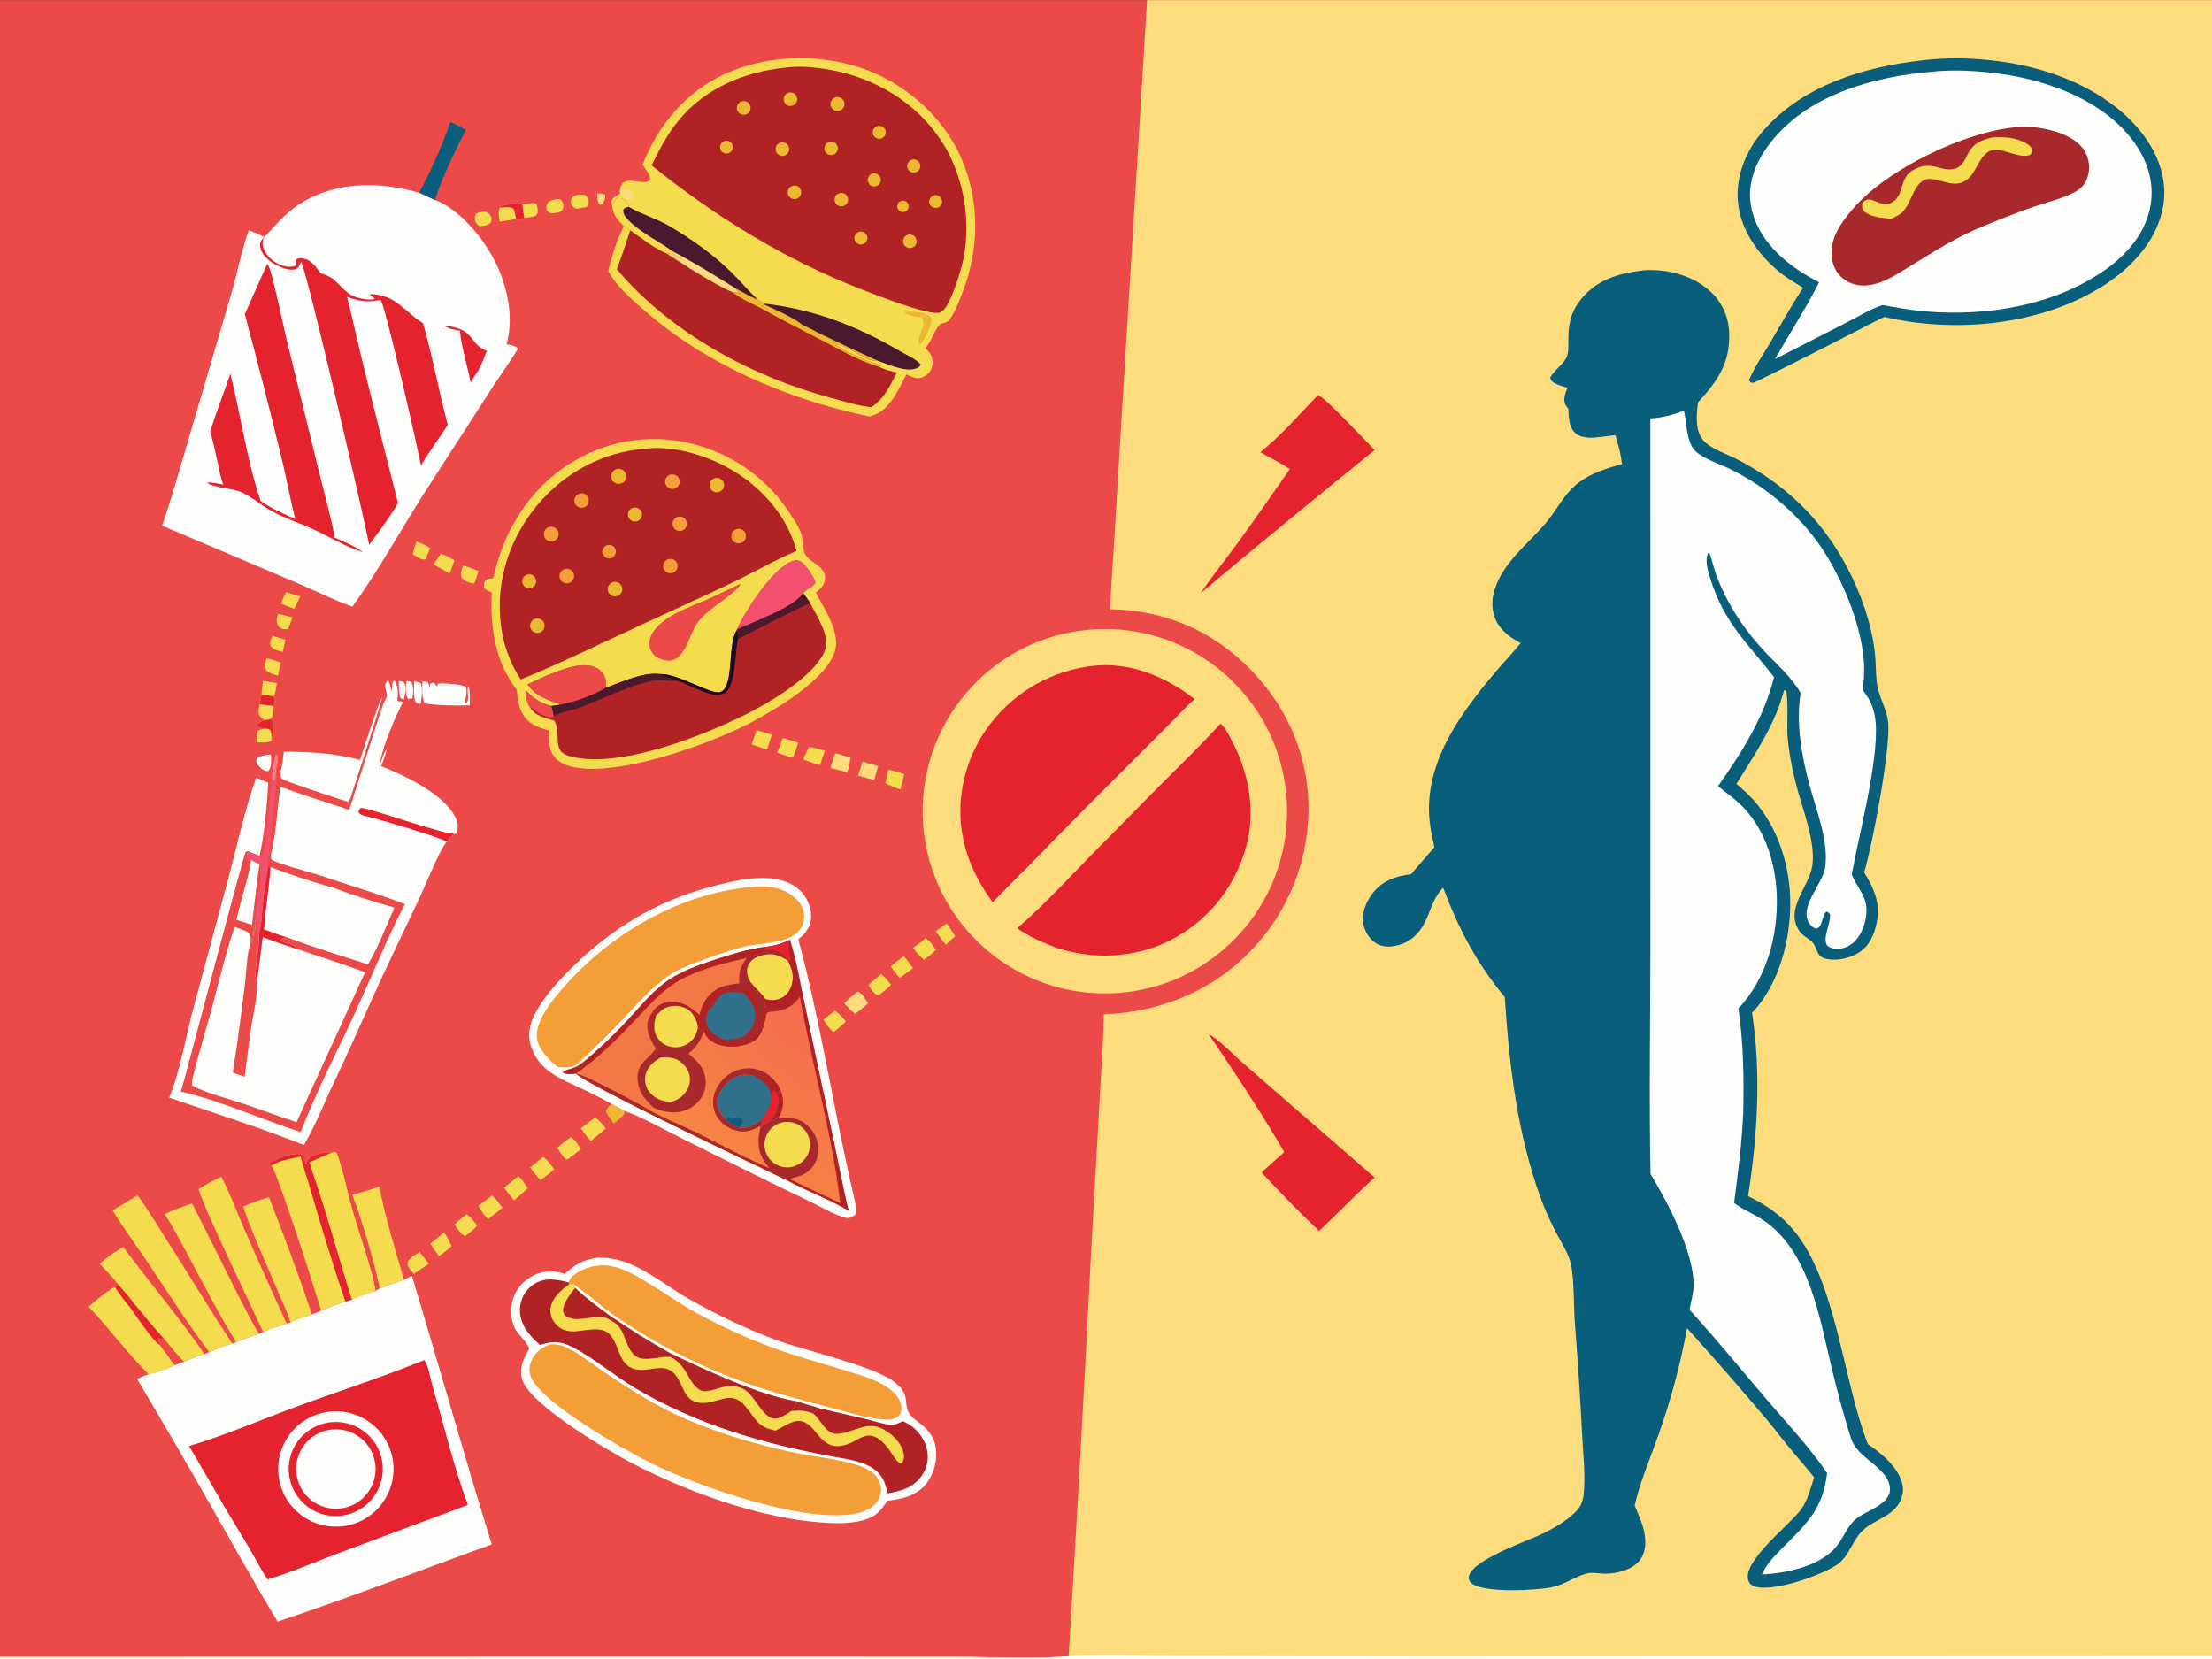 <svg xmlns="http://www.w3.org/2000/svg" style="display: block;" viewBox="0 0 2048 1536" width="1365" height="1024"><rect x="0" y="0" width="2048" height="1536" fill="#333333" stroke="none"/><defs><linearGradient id="Gradient1" gradientUnits="userSpaceOnUse" x1="675.898" y1="1081.41" x2="774.152" y2="954.136"><stop class="stop0" offset="0" stop-opacity="1" stop-color="rgb(246,134,65)"></stop><stop class="stop1" offset="1" stop-opacity="1" stop-color="rgb(246,107,80)"></stop></linearGradient></defs><path transform="translate(0,0)" fill="rgb(235,74,72)" d="M 0 0 L 1062.04 0 L 2048 0 L 2048 1533.18 L 2048 1536 L 0 1536 L 0 1533.91 L 0 0 z"></path><path transform="translate(0,0)" fill="rgb(253,220,126)" d="M 1062.04 0 L 2048 0 L 2048 1533.18 L 2048 1536 L 0 1536 L 0 1533.91 L 672.194 1533.77 L 885.648 1533.85 C 918.839 1533.81 956.886 1535.77 989.414 1533.27 C 996.941 1409.74 1003.81 1286.16 1010.03 1162.56 L 1018.76 1006.69 C 1019.91 984.117 1021.66 961.491 1021.96 938.896 C 1069.63 937.398 1116.37 919.886 1151.25 886.834 C 1188.56 851.997 1210.28 803.595 1211.48 752.557 C 1212.62 702.539 1193.32 656.372 1158.55 620.433 C 1123.06 583.737 1078.66 564.812 1027.97 563.893 C 1028.58 542.268 1030.4 520.487 1031.72 498.882 L 1038.22 390.004 L 1062.04 0 z"></path><path transform="translate(0,0)" fill="rgb(253,253,252)" d="M 989.414 1533.27 C 1024.37 1531.21 1060.41 1533.05 1095.48 1533.1 L 1315.39 1533.46 L 2048 1533.18 L 2048 1536 L 0 1536 L 0 1533.91 L 672.194 1533.77 L 885.648 1533.85 C 918.839 1533.81 956.886 1535.77 989.414 1533.27 z"></path><path transform="translate(0,0)" fill="rgb(9,94,124)" d="M 1519.73 250.37 C 1520.51 250.236 1520.59 250.207 1521.5 250.135 C 1542.97 248.437 1567.05 254.65 1583.22 269.348 C 1594.4 279.508 1600.42 293.09 1600.97 308.139 C 1602.01 336.204 1590 352.795 1572.07 372.405 C 1570.69 383.669 1569.13 398.248 1577.08 407.581 C 1583.58 415.216 1599.64 420.549 1608.51 425.156 C 1652.91 448.227 1686.1 479.966 1709.69 524.173 C 1722.58 548.32 1732.37 575.687 1735.73 602.941 C 1736.91 612.513 1736.55 622.205 1737.64 631.786 C 1739.1 644.686 1746.76 655.499 1748.15 668.476 C 1750.7 692.439 1733.55 782.479 1725.92 807.555 C 1733.74 820.168 1740.14 833.377 1738.41 848.596 C 1737.13 859.823 1732.87 872.819 1723.66 879.94 C 1715.31 886.401 1702.79 889.551 1692.34 887.926 C 1680.46 886.077 1683.58 877.369 1677.18 871.375 C 1673.65 868.073 1668.89 866.08 1666.09 862 C 1651.9 841.316 1674.86 821.44 1677.91 801.597 C 1681.39 778.922 1668.21 747.252 1662.62 724.924 C 1658.91 710.08 1656.03 695.247 1654.93 679.972 C 1654.35 672.012 1656.16 642.922 1653.08 638.799 L 1651.68 639.253 C 1643.72 670.243 1624.51 698.7 1607.69 725.498 C 1610.85 728.233 1613.96 731.024 1617.02 733.868 C 1643.37 758.673 1656.56 796.108 1657.46 831.784 C 1658.39 868.169 1647.84 910.473 1622.16 937.571 C 1630.73 993.985 1627.21 1051.13 1618.47 1107.3 C 1634.42 1114.7 1649.4 1125.24 1660.67 1138.82 C 1700.54 1186.87 1706.03 1277.47 1729.45 1336.96 C 1738.74 1343.29 1747.7 1350.3 1754.38 1359.47 C 1759.3 1366.23 1763.12 1374.46 1761.48 1383.01 C 1757.42 1404.15 1734.55 1405.37 1722.8 1418.67 C 1714.06 1428.57 1711.57 1441.65 1699.64 1449.28 C 1684.94 1458.69 1642.85 1473.64 1625.27 1468.9 C 1622.5 1468.16 1620.33 1466.75 1619.11 1464.09 C 1611.02 1446.5 1657.35 1411.7 1667.63 1397.13 C 1674.22 1387.8 1676.1 1378.15 1679.65 1367.62 C 1674.77 1361.41 1669.54 1355.42 1664.47 1349.36 C 1654.38 1337.97 1645.33 1325.48 1635.52 1313.82 C 1611.5 1285.29 1586.98 1257.2 1561.95 1229.56 C 1555.81 1263.05 1546.99 1296 1535.56 1328.09 C 1528.12 1349.48 1518.47 1371.6 1513.48 1393.67 C 1516.77 1401.58 1520.54 1409.64 1522.28 1418.06 C 1524.09 1426.75 1524.01 1436.16 1518.72 1443.72 C 1512.24 1452.99 1497.12 1456.79 1486.35 1456.86 C 1480.26 1456.89 1474.46 1455.15 1468.44 1456.83 C 1457.52 1459.88 1448.09 1467.17 1436.77 1469.4 C 1421.76 1472.35 1374.59 1475.07 1362.41 1465.73 C 1360.96 1464.62 1359.95 1462.92 1359.86 1461.11 C 1359.09 1445.03 1415.2 1426.31 1428.78 1419.52 C 1439.98 1413.92 1452.26 1407.02 1460.61 1397.56 C 1465.41 1392.13 1466.19 1385.66 1466.62 1378.7 C 1467.64 1362.29 1465.73 1345.07 1464.87 1328.64 C 1463.06 1293.88 1460.8 1259.14 1458.09 1224.44 C 1456.9 1208.16 1457.63 1186.03 1454.54 1170.62 C 1452.43 1160.15 1444.98 1149.51 1440.14 1139.94 C 1435.03 1129.87 1430.17 1119.31 1426.33 1108.68 C 1404.5 1048.34 1397.44 986.418 1393.16 922.86 C 1367.07 891.538 1350.48 859.653 1336.14 821.687 C 1325.32 832.593 1324.4 846.423 1316.31 858.807 C 1310.63 867.496 1302.56 873.386 1292.33 875.432 C 1285.64 876.77 1278.74 876.616 1272.98 872.488 C 1267.31 868.42 1263.32 861.624 1262.2 854.757 C 1260.58 844.836 1264.83 834.595 1270.83 826.863 C 1279.99 815.063 1292.22 811.08 1306.51 809.15 C 1313.71 800.844 1320.72 792.423 1328.04 784.207 C 1326.33 776.402 1324.59 768.598 1323.71 760.647 C 1317.76 706.743 1352.15 660.371 1384.88 621.64 C 1392.43 612.709 1400.59 604.347 1407.87 595.179 C 1407.09 594.771 1406.32 594.356 1405.55 593.934 C 1395.18 588.219 1386.24 580.435 1383 568.636 C 1379.5 555.887 1383.5 542.995 1389.93 531.904 C 1400.99 512.82 1417.49 500.324 1431.36 483.844 C 1441.83 471.402 1448.32 456.499 1461.77 446.497 C 1473.47 437.785 1487.8 433.214 1501.76 429.555 C 1500.69 420.345 1498.37 411.538 1495.56 402.732 C 1490 403.452 1484.42 404.112 1478.84 404.711 C 1472.2 405.386 1463.86 405.523 1458.56 400.805 C 1452.5 395.419 1452.38 385.766 1452.05 378.29 C 1450.99 376.974 1449.76 375.546 1449.12 373.969 C 1447.11 369.048 1449.44 363.397 1451.25 358.816 C 1447.56 357.732 1443.76 356.675 1440.28 355.036 C 1437.51 353.73 1436.16 352.501 1435.22 349.665 C 1438.83 342.206 1447.78 337.313 1450.75 329.798 C 1452.21 326.078 1452.08 321.783 1452.04 317.847 C 1451.89 301.824 1453.23 290.54 1463.43 277.399 C 1477.45 259.334 1497.88 253.032 1519.73 250.37 z"></path><path transform="translate(0,0)" fill="rgb(253,253,252)" d="M 1558.66 380.086 C 1561.38 382.332 1560.15 408.636 1569.73 417.519 C 1577.98 425.163 1592.34 429.356 1602.39 434.331 C 1636.09 451.003 1667.46 477.826 1688.09 509.418 C 1709.51 542.202 1732.49 598.893 1724.26 638.213 C 1725.66 640.094 1727.03 642 1728.36 643.931 C 1733.45 651.337 1735.89 660.04 1736.62 668.942 C 1739.45 703.599 1720.98 773.727 1714.42 809.4 C 1718.26 819.431 1726.38 827.386 1727.83 838.418 C 1729.1 848.143 1725.71 860.541 1719.81 868.35 C 1715.87 873.57 1710.26 877.477 1703.62 878.119 C 1699.27 878.539 1695.09 878.039 1691.66 875.219 C 1687.16 867.678 1695 855.693 1694.33 846.584 C 1693.21 844.742 1693.13 844.634 1691.15 843.804 C 1686.9 847.098 1687.88 854.819 1683.9 858.497 C 1682.56 859.742 1681.83 859.398 1680.14 859.261 C 1678.37 858.145 1676.85 857.01 1675.59 855.312 C 1664.49 840.41 1687.7 818.26 1689.87 802.859 C 1693.29 778.633 1681.59 749.782 1675.29 726.436 C 1668.13 699.899 1662.58 668.981 1667.14 641.536 C 1658.48 626.27 1645.6 615.622 1633.75 602.974 C 1614.48 582.396 1599.01 558.832 1589.08 532.365 C 1586.59 525.73 1585.31 518.777 1582.84 512.205 L 1581.45 511.639 C 1580.95 513.018 1580.47 514.437 1580.26 515.897 C 1579.24 522.882 1582.06 530.925 1584.17 537.504 C 1596.89 577.109 1618.1 595.391 1642.51 626.69 C 1633.19 664.347 1612.75 696.308 1590.65 727.631 C 1597.11 733.041 1604.01 737.739 1610.22 743.495 C 1633.5 765.04 1644.01 797.928 1645.03 828.938 C 1646.26 866.525 1635.65 905.647 1609.57 933.546 C 1614.17 966.067 1614.79 998.133 1613.94 1030.9 C 1612.67 1058.75 1609.11 1086.04 1605.51 1113.65 C 1615.32 1120.96 1627.09 1124.99 1636.94 1132.63 C 1675.68 1162.67 1684.69 1219.81 1695.49 1264.67 C 1700.93 1287.26 1706.67 1309.65 1713.89 1331.76 C 1720.13 1350.86 1748.05 1358.05 1749.81 1377.38 C 1751.27 1393.46 1725.46 1398.64 1716.44 1407.79 C 1709.2 1415.13 1706 1425.19 1699.27 1432.83 C 1683.94 1450.23 1653.69 1456.36 1631.29 1457.58 C 1635.21 1448.63 1641.57 1441.81 1648.36 1434.95 C 1671.18 1411.91 1687.78 1398.05 1691.64 1363.65 C 1675.34 1339.59 1654.04 1317.01 1635.14 1294.89 C 1611.72 1267.47 1588.78 1239.28 1564.45 1212.67 C 1565.26 1204.93 1568.16 1197.21 1568.07 1189.41 C 1567.72 1157.26 1544.2 1113.75 1528.17 1086.77 C 1526.67 1014.41 1528.06 941.741 1528.05 869.356 L 1527.99 387.24 C 1538.54 386.576 1548.91 384.158 1558.66 380.086 z"></path><path transform="translate(0,0)" fill="rgb(9,94,124)" d="M 1792.61 54.419 C 1819.09 52.647 1847.25 54.839 1873.18 60.431 C 1917.66 70.021 1964.73 93.095 1989.78 132.579 C 2001.75 151.449 2007.03 173.608 2001.8 195.608 C 1994.62 225.81 1971.4 249.417 1945.76 265.37 C 1888.05 301.264 1810 308.472 1744.74 293.26 C 1738.91 295.891 1733.24 298.95 1727.54 301.845 C 1717.07 307.271 1626.07 353.916 1623.17 354.18 C 1622.41 354.248 1621.66 354.021 1620.91 353.942 L 1619.26 351.828 C 1624.26 339.859 1632.32 328.339 1638.91 317.148 C 1648.97 300.083 1658.53 282.762 1669.45 266.22 C 1661.81 261.554 1654.32 257.318 1647.38 251.569 C 1627.51 235.119 1611.27 212.464 1609.02 186.141 C 1607.03 162.825 1616.4 139.748 1631.39 122.163 C 1670.89 75.809 1734.36 59.191 1792.61 54.419 z"></path><path transform="translate(0,0)" fill="rgb(253,253,252)" d="M 1787.1 66.416 C 1808.34 63.832 1832.7 65.395 1853.89 68.441 C 1897.97 74.776 1947.79 93.485 1975.17 130.533 C 1987.88 147.725 1994.65 167.997 1991.21 189.362 C 1987.15 214.643 1969.87 234.959 1949.48 249.379 C 1902.28 282.773 1839.85 292.848 1783.18 288.212 C 1769.72 287.111 1756.31 284.586 1743.01 282.252 C 1731.59 285.96 1720.2 293.078 1709.44 298.552 L 1643.37 332.276 C 1656.83 308.712 1672.02 285.373 1684.24 261.189 C 1673.35 255.537 1663.08 249.269 1653.62 241.401 C 1636.26 226.956 1622.37 207.837 1620.47 184.762 C 1618.69 163.253 1629.08 143.655 1642.66 127.678 C 1677.53 86.65 1735.44 70.862 1787.1 66.416 z"></path><path transform="translate(0,0)" fill="rgb(168,41,43)" d="M 1868.02 117.43 C 1877.79 116.509 1888.53 117.865 1898 120.221 C 1909.65 123.116 1923.91 128.968 1930.18 139.852 C 1934.04 146.539 1935.32 155.121 1933.17 162.593 C 1931.32 169.072 1927.65 173.97 1921.73 177.203 C 1909.7 183.764 1895.18 187.006 1882.25 191.474 C 1865.64 197.22 1849.15 203.874 1832.91 210.631 C 1804.06 222.639 1779.53 240.193 1752.7 255.773 C 1745.49 259.779 1737.51 263.085 1729.25 263.991 C 1720.93 264.903 1712.75 262.866 1706.18 257.545 C 1699.86 252.433 1696.59 245.269 1695.9 237.308 C 1694.4 219.861 1704.56 206.009 1715.32 193.394 C 1746.84 156.439 1819.34 121.385 1868.02 117.43 z"></path><path transform="translate(0,0)" fill="rgb(245,220,78)" d="M 1844.02 127.114 C 1853.52 126.452 1863.94 126.772 1872.69 130.918 C 1876.28 132.616 1879.95 134.245 1881.38 138.175 C 1881.2 140.862 1881.29 141.133 1879.47 143.308 C 1870.73 146.611 1857.74 138.714 1848.27 138.498 C 1833.83 138.169 1831.18 157.493 1822.42 165.137 C 1810.79 175.277 1799.53 166.035 1787.08 165.526 C 1772.08 164.912 1770.99 187.37 1760.73 196.788 L 1759.74 197.692 C 1757.14 199.524 1754.22 200.848 1751.38 202.277 C 1747.92 202.041 1744.43 201.837 1740.99 201.334 C 1736.38 200.658 1728.07 198.641 1725.32 194.631 C 1723.79 192.387 1723.83 190.527 1724.28 187.944 C 1731.05 178.772 1739.83 191.437 1748.69 188.528 C 1760.55 184.638 1759.33 172.536 1764.52 163.772 C 1766.49 160.44 1769.49 158.173 1772.88 156.448 C 1789.41 148.039 1797.76 159.765 1810.28 155.931 C 1817.26 153.791 1819.58 146.579 1822.83 140.846 C 1827.86 131.971 1834.8 129.678 1844.02 127.114 z"></path><path transform="translate(0,0)" fill="rgb(229,35,47)" d="M 1119.28 957.61 C 1127.05 960.734 1142.99 977.362 1150.15 983.499 L 1272.8 1090.11 C 1260.26 1100.85 1248.54 1113.23 1236.64 1124.72 L 1221.3 1139.5 C 1203.01 1122.3 1185.13 1103.7 1168.04 1085.29 C 1174.91 1078.88 1182.07 1072.73 1189.07 1066.46 C 1167.42 1029.44 1143.42 993.03 1119.28 957.61 z"></path><path transform="translate(0,0)" fill="rgb(229,35,47)" d="M 1220.26 365.568 C 1227.26 368.031 1265.26 409.058 1272.7 416.534 C 1224.16 455.758 1175.9 495.343 1127.95 535.287 C 1122.69 539.957 1117.32 544.372 1111.78 548.708 C 1122.14 533.428 1133.91 518.965 1144.81 504.056 C 1161.62 481.081 1177.84 457.58 1194.16 434.248 C 1185.75 428.241 1175.85 423.756 1166.89 418.557 C 1186.01 403.047 1203.23 383.41 1220.26 365.568 z"></path><path transform="translate(0,0)" fill="rgb(253,220,126)" d="M 1009.69 582.714 C 1102.72 575.383 1184.02 644.955 1191.17 737.994 C 1198.31 831.032 1128.57 912.198 1035.52 919.15 C 942.731 926.081 861.85 856.588 854.729 763.818 C 847.608 671.047 916.936 590.024 1009.69 582.714 z"></path><path transform="translate(0,0)" fill="rgb(229,35,47)" d="M 1011.55 616.361 C 1011.69 616.336 1011.83 616.303 1011.97 616.287 C 1046.48 612.415 1079.39 626.354 1106.2 647.147 C 1099.32 652.529 1093.46 659.393 1087.32 665.597 L 1055.95 696.998 C 1021.1 731.515 986.581 766.367 952.401 801.547 C 941.049 812.504 930.024 823.873 918.963 835.124 C 903.567 813.806 893.149 791.799 889.988 765.457 C 885.957 731.868 896.376 696.024 917.27 669.532 C 940.245 639.823 974.243 620.65 1011.55 616.361 z"></path><path transform="translate(0,0)" fill="rgb(229,35,47)" d="M 1130 669.8 C 1134.65 673.407 1138.72 682.2 1141.48 687.534 C 1157.69 718.835 1163.13 755.262 1152.15 789.258 C 1140.7 824.71 1116.68 853.539 1083.35 870.45 C 1050.74 886.993 1012.12 888.638 977.662 877.193 C 965.263 872.283 952.591 867.089 941.777 859.178 C 967.737 837.057 994.913 806.913 1019.43 782.287 L 1076.12 724.849 C 1094.27 706.66 1112.72 688.851 1130 669.8 z"></path><path transform="translate(0,0)" fill="rgb(253,253,252)" d="M 244.293 219.401 C 245.4 218.873 245.197 219.12 245.873 218.368 C 256.918 206.074 267.097 194.158 281.764 185.965 C 314.975 167.414 352.586 168.111 388.104 178.263 L 402.855 185.06 C 426.928 194.001 450.158 223.59 460.414 246.142 C 470.337 267.961 475.732 295.061 468.956 318.431 C 472.602 319.143 475.82 319.632 478.93 321.832 L 479.293 323.189 C 471.899 335.184 463.621 346.578 455.948 358.39 L 393.246 455.571 C 370.894 490.706 350.657 527.694 326.309 561.465 C 309.231 555.537 292.837 547.079 276.165 540.043 L 150.146 486.529 C 158.625 461.765 165.573 436.641 173.033 411.566 L 214.221 271.442 C 219.909 252.23 223.468 231.913 230.288 213.125 C 235.188 214.882 239.964 216.437 244.293 219.401 z"></path><path transform="translate(0,0)" fill="rgb(229,35,47)" d="M 341.751 504.295 C 337.296 479.784 283.481 247.433 278.651 242.154 C 278.225 243.343 277.816 244.621 277.218 245.734 C 276.109 247.798 274.64 248.967 272.301 249.376 C 265.602 250.547 255.3 245.486 250.039 241.574 C 245.651 238.31 241.436 233.577 240.908 227.895 C 240.54 223.947 241.979 222.265 244.293 219.401 C 243.088 223.933 242.484 226.751 244.545 231.157 C 247.759 238.029 254.07 243.304 261.247 245.63 C 265.26 246.931 270.294 247.489 274.142 245.459 C 273.978 243.438 273.911 241.979 274.374 239.973 C 276.671 238.833 277.793 238.75 280.366 239.098 C 288.338 240.175 292.275 246.866 296.843 252.689 C 312.588 257.769 311.486 262.897 322.9 271.586 C 328.265 275.671 339.621 277.947 346.199 276.94 L 346.564 275.823 L 342.379 272.808 L 343.338 272.024 C 367.322 273.101 374.01 288.206 391.627 299.015 C 400.563 330.002 406.273 362.002 414.571 393.203 C 406.462 405.866 397.391 417.84 389.754 430.825 C 386.789 414.646 356.363 281.16 352.361 277.445 L 349.332 278.021 C 339.033 279.994 330.954 278.129 321.261 274.612 L 324.574 287.721 C 338.043 347.358 353.611 406.333 368.489 465.607 C 360.73 478.834 351.011 492.051 341.751 504.295 z"></path><path transform="translate(0,0)" fill="rgb(229,35,47)" d="M 247.243 244.503 C 247.69 244.942 248.254 245.288 248.584 245.82 C 251.802 251.004 263.017 304.687 265.327 314.058 L 294.965 435.003 C 300.06 455.843 306.009 476.538 310.01 497.621 C 315.189 500.04 332.818 507.017 335.323 510.971 L 333.49 510.365 L 333.369 509.631 L 332.593 510.039 C 317.499 504.516 303.917 496.205 289.371 489.553 C 276.897 483.848 263.563 479.633 251.524 472.999 C 241.787 467.634 232.802 459.57 222.672 455.126 C 216.148 452.264 195.114 450.613 191.845 446.814 C 195.863 445.961 202.399 447.794 206.594 448.415 C 204.353 442.199 203.157 435.649 201.769 429.202 C 199.603 419.148 197.354 409.162 194.704 399.223 C 200.164 381.326 207.303 363.596 213.238 345.791 C 223.043 384.726 228.447 425.575 241.302 463.67 C 251.377 470.711 262.165 475.442 273.387 480.293 C 268.896 462.942 265.714 445.057 261.559 427.588 C 250.516 381.811 238.87 336.182 226.626 290.711 L 247.243 244.503 z"></path><path transform="translate(0,0)" fill="rgb(229,35,47)" d="M 411.28 301.299 C 441.029 304.111 433.667 318.464 450.549 324.471 C 448.567 331.291 445.826 337.207 442.414 343.432 L 435.62 353.959 C 432.829 337.973 427.283 322.111 425.812 306.001 C 420.946 305.017 415.214 304.504 411.28 301.299 z"></path><path transform="translate(0,0)" fill="rgb(245,220,78)" d="M 594.947 152.463 C 609.228 115.353 635.966 83.866 672.676 67.599 C 712.917 49.767 763.04 49.233 804.03 65.178 C 840.857 79.503 873.876 109.527 889.788 145.819 C 907.378 185.939 906.817 231.13 890.757 271.577 C 888.287 277.798 881.785 295.606 876.251 298.127 C 874.557 298.898 872.619 299.21 870.805 299.593 C 865.115 304.849 862.85 315.445 856.647 322.153 C 860.95 326.405 863.571 329.168 863.448 335.659 C 863.373 339.646 861.884 343.363 858.907 346.066 C 856.448 348.299 852.577 350.222 849.174 349.86 C 845.657 349.485 842.301 348.018 839.12 346.558 C 831.809 360.572 824.042 379.45 807.699 384.608 C 806.809 384.887 805.914 385.153 805.016 385.406 C 729.68 369.749 653.675 337.494 595.46 286.296 C 585.312 277.372 573.528 267.14 566.146 255.789 C 565.115 254.196 564.117 252.581 563.153 250.947 C 566.175 237.764 571.348 221.288 577.625 209.292 C 571.562 203.261 568.068 199.326 566.706 190.62 C 566.362 188.747 565.831 186.878 566.432 185.011 C 567.153 182.771 572.235 180.277 574.257 179.06 L 573.809 177.209 C 574.31 173.896 574.625 171.678 576.67 168.969 C 584.63 163.551 599.7 173.001 601.995 165.347 C 601.166 160.413 597.758 156.462 594.947 152.463 z"></path><path transform="translate(0,0)" fill="rgb(177,34,37)" d="M 566.706 190.62 C 567.817 187.462 568.406 185.519 571.17 183.515 C 573.612 183.169 575.2 182.802 577.4 184.377 C 579.641 185.982 581.206 188.379 582.314 190.844 L 582.078 191.297 C 582.267 191.413 582.454 191.532 582.644 191.645 C 594.109 198.501 607.585 202.108 619.239 208.949 C 639.621 220.913 660.038 235.234 676.936 251.823 C 685.301 260.035 692.915 269.305 701.481 277.238 L 707.786 280.941 L 707.709 281.77 C 717.132 286.156 734.965 293.872 742.539 300.294 C 747.097 302.579 751.977 304.683 756.339 307.299 C 774.825 316.32 793.435 325.083 812.163 333.588 C 811.732 333.647 811.303 333.724 810.87 333.765 C 801.424 334.669 781.352 316.544 773.616 319.231 C 784.653 326.071 803.056 334.565 815.332 338.308 C 815.023 338.742 814.772 339.255 814.329 339.551 C 818.753 342.141 825.298 343.343 830.268 344.84 C 823.978 357.143 818.779 368.843 806.879 376.705 C 806.609 376.685 806.338 376.669 806.068 376.645 C 794.284 375.613 782.008 371.539 770.546 368.504 C 696.707 348.957 620.711 308.056 571.102 249.048 C 575.63 237.187 579.53 225.143 583.446 213.07 C 581.604 211.688 579.577 210.516 577.625 209.292 C 571.562 203.261 568.068 199.326 566.706 190.62 z"></path><path transform="translate(0,0)" fill="rgb(74,25,46)" d="M 622.669 232.486 C 609.459 222.717 593.713 215.68 582.022 203.914 C 579.145 201.019 576.927 198.404 576.902 194.156 C 578.675 191.639 579.179 191.93 582.078 191.297 C 582.267 191.413 582.454 191.532 582.644 191.645 C 594.109 198.501 607.585 202.108 619.239 208.949 C 639.621 220.913 660.038 235.234 676.936 251.823 C 685.301 260.035 692.915 269.305 701.481 277.238 C 694.377 274.538 687.435 270.165 680.695 266.608 C 661.861 254.961 642.344 242.608 622.669 232.486 z"></path><path transform="translate(0,0)" fill="rgb(245,220,78)" d="M 566.706 190.62 C 567.817 187.462 568.406 185.519 571.17 183.515 C 573.612 183.169 575.2 182.802 577.4 184.377 C 579.641 185.982 581.206 188.379 582.314 190.844 L 582.078 191.297 C 579.179 191.93 578.675 191.639 576.902 194.156 C 576.927 198.404 579.145 201.019 582.022 203.914 C 593.713 215.68 609.459 222.717 622.669 232.486 L 622.467 233.966 C 625.406 236.05 629.221 238.155 631.568 240.854 C 627.727 238.427 621.956 233.959 617.312 234.516 C 605.685 229.805 593.868 220.199 583.446 213.07 C 581.604 211.688 579.577 210.516 577.625 209.292 C 571.562 203.261 568.068 199.326 566.706 190.62 z"></path><path transform="translate(0,0)" fill="rgb(236,184,49)" d="M 707.709 281.77 C 717.132 286.156 734.965 293.872 742.539 300.294 C 747.097 302.579 751.977 304.683 756.339 307.299 C 774.825 316.32 793.435 325.083 812.163 333.588 C 811.732 333.647 811.303 333.724 810.87 333.765 C 801.424 334.669 781.352 316.544 773.616 319.231 C 784.653 326.071 803.056 334.565 815.332 338.308 C 815.023 338.742 814.772 339.255 814.329 339.551 C 794.588 334.041 774.986 321.918 756.612 312.712 L 743.694 306.048 C 730.376 299.237 717.179 292.194 704.107 284.922 L 707.709 281.77 z"></path><path transform="translate(0,0)" fill="rgb(253,220,126)" d="M 622.669 232.486 C 642.344 242.608 661.861 254.961 680.695 266.608 L 681.179 267.292 C 682.489 269.116 683.471 269.6 684.984 270.99 C 685.326 271.304 685.551 271.727 685.834 272.096 L 685.807 272.171 C 685.408 271.896 685.034 271.578 684.608 271.346 C 682.646 270.274 680.907 270.042 678.848 270.62 C 661.851 263.623 633.291 244.98 617.312 234.516 C 621.956 233.959 627.727 238.427 631.568 240.854 C 629.221 238.155 625.406 236.05 622.467 233.966 L 622.669 232.486 z"></path><path transform="translate(0,0)" fill="rgb(236,184,49)" d="M 680.695 266.608 C 687.435 270.165 694.377 274.538 701.481 277.238 L 707.786 280.941 L 707.709 281.77 L 704.107 284.922 C 696.032 280.786 685.759 276.433 678.848 270.62 C 680.907 270.042 682.646 270.274 684.608 271.346 C 685.034 271.578 685.408 271.896 685.807 272.171 L 685.834 272.096 C 685.551 271.727 685.326 271.304 684.984 270.99 C 683.471 269.6 682.489 269.116 681.179 267.292 L 680.695 266.608 z"></path><path transform="translate(0,0)" fill="rgb(74,25,46)" d="M 707.786 280.941 C 753.441 286.183 792.966 301.453 832.556 324.553 C 837.992 327.725 847.974 332.139 851.927 336.77 C 852.126 337.003 852.278 337.272 852.453 337.524 C 851.267 339.743 850.045 340.331 847.599 341.116 C 837.455 344.371 821.605 336.88 812.163 333.588 C 793.435 325.083 774.825 316.32 756.339 307.299 C 751.977 304.683 747.097 302.579 742.539 300.294 C 734.965 293.872 717.132 286.156 707.709 281.77 L 707.786 280.941 z"></path><path transform="translate(0,0)" fill="rgb(253,220,126)" d="M 573.809 177.209 C 576.762 175.902 579.742 174.685 582.964 175.884 C 584.928 176.615 585.782 177.858 586.856 179.568 C 587.029 182.259 587.224 182.334 585.596 184.44 C 582.989 185.024 580.84 184.526 578.587 183.011 C 577.222 182.092 576.077 180.825 574.909 179.678 C 574.695 179.468 574.474 179.266 574.257 179.06 L 573.809 177.209 z"></path><path transform="translate(0,0)" fill="rgb(177,34,37)" d="M 727.469 62.39 C 740.951 60.741 755.908 62.121 769.23 64.574 C 809.821 72.046 846.951 93.965 870.304 128.42 C 891.614 159.861 899.507 202.304 891.974 239.567 C 890.095 248.861 879.586 285.467 870.733 289.063 C 861.211 292.93 810.034 272.448 797.721 267.744 C 727.354 240.59 661.859 200.134 603.281 152.939 C 610.339 138.617 617.738 124.271 627.87 111.837 C 652.638 81.444 689.223 66.223 727.469 62.39 z"></path><path transform="translate(0,0)" fill="rgb(236,184,49)" d="M 772.226 90.485 C 775.284 88.769 779.151 89.799 780.951 92.808 C 782.751 95.816 781.829 99.711 778.872 101.594 C 776.884 102.859 774.366 102.945 772.297 101.818 C 770.227 100.691 768.934 98.528 768.919 96.172 C 768.905 93.816 770.171 91.638 772.226 90.485 z"></path><path transform="translate(0,0)" fill="rgb(236,184,49)" d="M 684.79 94.652 C 686.712 93.22 689.276 92.992 691.42 94.063 C 693.564 95.134 694.923 97.32 694.933 99.717 C 694.943 102.113 693.603 104.311 691.467 105.4 C 688.529 106.898 684.932 105.896 683.191 103.094 C 681.45 100.292 682.145 96.624 684.79 94.652 z"></path><path transform="translate(0,0)" fill="rgb(236,184,49)" d="M 721.204 132.423 C 724.228 130.649 728.118 131.67 729.88 134.702 C 731.641 137.733 730.603 141.619 727.564 143.368 C 724.544 145.106 720.686 144.075 718.935 141.062 C 717.184 138.049 718.198 134.187 721.204 132.423 z"></path><path transform="translate(0,0)" fill="rgb(236,184,49)" d="M 839.302 217.688 C 842.341 215.99 846.181 217.074 847.885 220.11 C 849.588 223.146 848.512 226.988 845.479 228.698 C 842.438 230.411 838.584 229.332 836.876 226.288 C 835.167 223.243 836.254 219.391 839.302 217.688 z"></path><path transform="translate(0,0)" fill="rgb(236,184,49)" d="M 734.511 171.641 C 737.754 171.104 740.864 173.151 741.655 176.341 C 742.446 179.531 740.653 182.794 737.535 183.835 C 735.286 184.586 732.807 184.011 731.117 182.348 C 729.428 180.685 728.816 178.214 729.532 175.954 C 730.248 173.694 732.172 172.028 734.511 171.641 z"></path><path transform="translate(0,0)" fill="rgb(236,184,49)" d="M 730.308 85.547 C 733.506 84.754 736.775 86.559 737.806 89.689 C 738.837 92.818 737.281 96.213 734.238 97.475 C 732.056 98.38 729.55 97.988 727.749 96.459 C 725.949 94.93 725.155 92.521 725.694 90.221 C 726.234 87.921 728.015 86.117 730.308 85.547 z"></path><path transform="translate(0,0)" fill="rgb(236,184,49)" d="M 777.481 178.57 C 780.699 177.791 783.965 179.658 784.928 182.826 C 785.89 185.994 784.214 189.363 781.106 190.505 C 778.931 191.305 776.492 190.835 774.77 189.284 C 773.048 187.733 772.326 185.356 772.894 183.109 C 773.463 180.863 775.228 179.115 777.481 178.57 z"></path><path transform="translate(0,0)" fill="rgb(236,184,49)" d="M 766.632 131.663 C 769.683 130.067 773.45 131.249 775.043 134.302 C 776.636 137.355 775.45 141.121 772.396 142.711 C 769.345 144.298 765.586 143.114 763.995 140.066 C 762.405 137.017 763.585 133.256 766.632 131.663 z"></path><path transform="translate(0,0)" fill="rgb(236,184,49)" d="M 845.115 147.487 C 848.366 147.016 851.408 149.202 851.997 152.434 C 852.587 155.666 850.513 158.785 847.304 159.491 C 845.122 159.972 842.852 159.222 841.386 157.537 C 839.919 155.852 839.49 153.5 840.267 151.405 C 841.045 149.311 842.904 147.808 845.115 147.487 z"></path><path transform="translate(0,0)" fill="rgb(236,184,49)" d="M 807.595 160.619 C 809.688 159.957 811.976 160.479 813.574 161.985 C 815.171 163.491 815.828 165.744 815.29 167.873 C 814.752 170.001 813.103 171.671 810.982 172.237 C 807.804 173.084 804.532 171.24 803.612 168.083 C 802.692 164.926 804.46 161.612 807.595 160.619 z"></path><path transform="translate(0,0)" fill="rgb(236,184,49)" d="M 812.766 116.442 C 815.986 115.731 819.179 117.739 819.934 120.948 C 820.69 124.158 818.726 127.379 815.528 128.178 C 813.419 128.706 811.189 128.057 809.693 126.48 C 808.196 124.903 807.664 122.643 808.301 120.564 C 808.937 118.486 810.643 116.91 812.766 116.442 z"></path><path transform="translate(0,0)" fill="rgb(236,184,49)" d="M 795.314 214.469 C 798.357 213.545 801.593 215.153 802.694 218.137 C 803.795 221.12 802.379 224.445 799.465 225.719 C 797.422 226.612 795.052 226.299 793.31 224.907 C 791.568 223.515 790.741 221.273 791.162 219.083 C 791.582 216.894 793.181 215.117 795.314 214.469 z"></path><path transform="translate(0,0)" fill="rgb(236,184,49)" d="M 865.324 180.534 C 868.527 180.025 871.551 182.162 872.14 185.351 C 872.729 188.54 870.669 191.617 867.496 192.286 C 865.371 192.734 863.171 191.995 861.748 190.355 C 860.325 188.715 859.903 186.432 860.646 184.392 C 861.389 182.352 863.18 180.875 865.324 180.534 z"></path><path transform="translate(0,0)" fill="rgb(236,184,49)" d="M 670.133 130.614 C 673.066 129.291 676.519 130.537 677.93 133.429 C 679.34 136.321 678.198 139.81 675.349 141.306 C 673.43 142.315 671.113 142.2 669.303 141.005 C 667.493 139.811 666.476 137.726 666.649 135.564 C 666.822 133.403 668.157 131.506 670.133 130.614 z"></path><path transform="translate(0,0)" fill="rgb(236,184,49)" d="M 834.534 185.75 C 837.141 185.008 839.89 186.347 840.91 188.859 C 841.931 191.37 840.897 194.248 838.51 195.534 C 836.719 196.5 834.532 196.358 832.881 195.166 C 831.231 193.975 830.406 191.946 830.758 189.941 C 831.11 187.936 832.576 186.308 834.534 185.75 z"></path><path transform="translate(0,0)" fill="rgb(236,184,49)" d="M 853.014 293.387 L 853.98 292.32 C 856.797 292.638 859.521 293.04 862.289 293.661 C 862.428 294.371 862.492 294.628 862.548 295.505 C 862.869 300.568 855.356 315.473 851.707 319.103 C 851.546 318.852 851.356 318.616 851.224 318.348 C 849.114 314.049 853.521 306.418 854.562 301.891 C 855.41 298.2 854.94 296.376 853.014 293.387 z"></path><path transform="translate(0,0)" fill="rgb(236,184,49)" d="M 853.014 293.387 C 852.674 293.395 852.334 293.408 851.994 293.412 C 846.64 293.473 842.587 292.171 837.891 289.615 L 837.834 288.579 C 843.412 287.648 855.884 288.839 860.607 292.263 C 861.282 292.752 861.617 293.077 862.289 293.661 C 859.521 293.04 856.797 292.638 853.98 292.32 L 853.014 293.387 z"></path><path transform="translate(0,0)" fill="rgb(245,220,78)" d="M 456.683 535.314 C 465.688 492.829 489.123 453.874 526.135 429.979 C 559.241 408.605 597.948 401.297 636.559 409.701 C 676.634 418.4 711.458 442.999 733.053 477.86 C 736.387 483.13 740.533 489.127 742.124 495.145 C 743.511 500.389 742.923 508.413 745.521 513.064 C 750.483 521.944 766.995 524.252 763.459 538.146 C 762.268 542.826 758.822 545.591 755.358 548.626 C 763.251 563.507 778.245 585.385 772.995 602.735 C 764.884 629.533 716.986 657.463 693.038 669.905 C 656.439 688.92 566.711 721.543 526.135 708.775 C 520.129 706.885 514.497 703.488 511.405 697.81 C 507.923 691.417 508.239 683.283 508.625 676.214 C 498.59 673.556 489.654 670.544 484.084 661.111 C 479.787 653.835 479.274 646.688 478.435 638.474 C 458.274 612.63 453.757 579.913 455.268 548.088 C 452.2 546.896 450.672 546.604 448.517 544.054 C 447.982 541.131 447.821 540.745 449.051 537.886 C 452.167 535.441 452.685 535.495 456.683 535.314 z"></path><path transform="translate(0,0)" fill="rgb(245,220,78)" d="M 455.268 548.088 C 452.2 546.896 450.672 546.604 448.517 544.054 C 447.982 541.131 447.821 540.745 449.051 537.886 C 452.167 535.441 452.685 535.495 456.683 535.314 L 455.268 548.088 z"></path><path transform="translate(0,0)" fill="rgb(177,34,37)" d="M 595.701 415.409 C 623.322 411.813 654.429 421.22 678.123 435.244 C 705.778 451.614 729.267 478.487 737.499 509.941 C 716.656 518.683 696.681 530.341 676.231 540.1 C 639.85 557.46 602.921 573.696 566.482 590.987 C 538.608 604.007 510.783 617.325 482.253 628.86 C 471.401 612.972 464.988 593.44 463.272 574.336 C 459.734 534.937 472.54 497.228 497.886 467.03 C 522.66 437.512 557.323 418.787 595.701 415.409 z"></path><path transform="translate(0,0)" fill="rgb(236,184,49)" d="M 569.94 434.465 C 573.486 432.862 577.659 434.456 579.231 438.016 C 580.804 441.575 579.172 445.734 575.599 447.275 C 572.07 448.797 567.974 447.19 566.421 443.675 C 564.868 440.16 566.439 436.049 569.94 434.465 z"></path><path transform="translate(0,0)" fill="rgb(244,158,56)" d="M 509.25 487.56 C 512.785 486.975 516.174 489.212 517.026 492.692 C 517.878 496.173 515.905 499.722 512.499 500.836 C 510.054 501.636 507.366 500.998 505.54 499.185 C 503.714 497.372 503.057 494.689 503.839 492.238 C 504.622 489.786 506.711 487.98 509.25 487.56 z"></path><path transform="translate(0,0)" fill="rgb(244,158,56)" d="M 681.941 489.627 C 685.539 488.55 689.326 490.608 690.381 494.213 C 691.436 497.818 689.356 501.592 685.745 502.626 C 682.164 503.65 678.428 501.591 677.382 498.017 C 676.336 494.442 678.373 490.694 681.941 489.627 z"></path><path transform="translate(0,0)" fill="rgb(244,158,56)" d="M 620.167 439.417 C 622.485 438.549 625.093 439.015 626.967 440.633 C 628.84 442.251 629.681 444.763 629.159 447.183 C 628.637 449.603 626.835 451.545 624.461 452.247 C 620.966 453.281 617.28 451.361 616.123 447.904 C 614.966 444.448 616.754 440.696 620.167 439.417 z"></path><path transform="translate(0,0)" fill="rgb(244,158,56)" d="M 523.133 526.588 C 526.747 525.692 530.405 527.888 531.314 531.499 C 532.222 535.11 530.039 538.776 526.431 539.697 C 522.805 540.623 519.117 538.426 518.204 534.797 C 517.291 531.168 519.501 527.488 523.133 526.588 z"></path><path transform="translate(0,0)" fill="rgb(236,184,49)" d="M 568.294 538.61 C 571.788 538.021 575.142 540.236 575.973 543.681 C 576.803 547.126 574.826 550.625 571.447 551.692 C 569.042 552.451 566.415 551.806 564.636 550.019 C 562.857 548.233 562.224 545.603 562.993 543.202 C 563.763 540.801 565.808 539.03 568.294 538.61 z"></path><path transform="translate(0,0)" fill="rgb(244,158,56)" d="M 535.094 457.468 C 537.21 456.245 539.822 456.266 541.917 457.523 C 544.013 458.779 545.261 461.074 545.178 463.516 C 545.096 465.958 543.694 468.163 541.518 469.275 C 538.272 470.933 534.296 469.703 532.554 466.501 C 530.812 463.299 531.939 459.292 535.094 457.468 z"></path><path transform="translate(0,0)" fill="rgb(236,184,49)" d="M 495.795 572.627 C 499.363 571.686 503.021 573.801 503.986 577.362 C 504.952 580.923 502.862 584.596 499.308 585.586 C 495.718 586.585 492.002 584.47 491.027 580.874 C 490.053 577.279 492.193 573.577 495.795 572.627 z"></path><path transform="translate(0,0)" fill="rgb(236,184,49)" d="M 661.262 442.7 C 663.551 441.811 666.144 442.244 668.019 443.83 C 669.895 445.416 670.754 447.9 670.258 450.305 C 669.762 452.711 667.991 454.653 665.641 455.368 C 662.191 456.418 658.529 454.551 657.351 451.143 C 656.172 447.735 657.9 444.005 661.262 442.7 z"></path><path transform="translate(0,0)" fill="rgb(244,158,56)" d="M 619.916 517.262 C 623.586 516.824 626.917 519.44 627.361 523.109 C 627.804 526.778 625.193 530.113 621.525 530.562 C 617.849 531.012 614.506 528.394 614.061 524.717 C 613.616 521.041 616.239 517.701 619.916 517.262 z"></path><path transform="translate(0,0)" fill="rgb(244,158,56)" d="M 627.001 478.494 C 630.304 477.26 633.997 478.805 635.437 482.024 C 636.876 485.242 635.566 489.025 632.444 490.664 C 630.243 491.819 627.581 491.656 625.537 490.241 C 623.493 488.825 622.405 486.391 622.712 483.924 C 623.02 481.457 624.672 479.365 627.001 478.494 z"></path><path transform="translate(0,0)" fill="rgb(236,184,49)" d="M 584.93 470.385 C 587.045 469.299 589.583 469.448 591.557 470.774 C 593.53 472.1 594.627 474.394 594.421 476.763 C 594.215 479.131 592.738 481.201 590.565 482.166 C 587.333 483.601 583.546 482.205 582.02 479.015 C 580.495 475.825 581.784 472 584.93 470.385 z"></path><path transform="translate(0,0)" fill="rgb(236,184,49)" d="M 486.866 532.319 C 489.067 531.122 491.761 531.306 493.779 532.789 C 495.797 534.273 496.776 536.79 496.29 539.247 C 495.804 541.704 493.941 543.659 491.51 544.263 C 488.355 545.047 485.11 543.365 483.932 540.335 C 482.754 537.305 484.011 533.872 486.866 532.319 z"></path><path transform="translate(0,0)" fill="rgb(244,158,56)" d="M 562.464 504.47 C 565.704 503.681 568.996 505.565 569.957 508.759 C 570.918 511.953 569.212 515.341 566.073 516.47 C 563.889 517.256 561.449 516.772 559.73 515.211 C 558.012 513.651 557.295 511.269 557.868 509.019 C 558.44 506.769 560.208 505.019 562.464 504.47 z"></path><path transform="translate(0,0)" fill="rgb(177,34,37)" d="M 682.302 582.633 C 682.678 581.718 683.086 580.817 683.526 579.931 C 691.494 563.442 716.445 524.598 734.325 519.174 C 736.634 518.474 739.287 518.455 741.425 519.7 C 745.778 522.234 753.696 534.391 754.923 539.083 C 753.535 542.769 746.946 544.87 744.08 548.426 C 743.923 548.621 743.778 548.824 743.627 549.023 C 746.184 552.367 748.814 555.612 750.652 559.425 C 756.12 568.997 767.522 588.322 764.584 599.346 C 758.634 621.675 719.177 646.032 699.457 656.62 C 658.582 678.568 571.758 713.652 526.327 699.507 C 522.746 698.392 519.733 696.823 518.101 693.281 C 514.299 685.029 518.574 674.6 512.888 666.889 C 503.702 664.042 495.303 663.072 490.238 653.83 C 487.213 648.921 487.014 644.699 486.992 639.119 C 494.253 646.838 500.151 650.665 510.367 653.459 C 513.382 653.141 516.387 652.582 519.383 652.109 C 507.492 647.789 495.673 644.645 488.584 633.437 L 505.297 625.656 C 518.365 620.756 537.75 611.644 551.555 617.878 C 555.34 619.587 558.662 623.02 560.102 626.939 C 561.181 629.878 560.767 633.665 560.669 636.758 C 575.73 631.251 595.185 621.89 611.387 623.89 C 627.547 623.422 657.806 642.827 666.418 640.694 C 679.881 637.36 673.415 598.111 681.649 584.15 C 681.798 583.896 681.956 583.648 682.109 583.397 L 682.302 582.633 z"></path><path transform="translate(0,0)" fill="rgb(243,80,111)" d="M 682.302 582.633 C 682.678 581.718 683.086 580.817 683.526 579.931 C 691.494 563.442 716.445 524.598 734.325 519.174 C 736.634 518.474 739.287 518.455 741.425 519.7 C 745.778 522.234 753.696 534.391 754.923 539.083 C 753.535 542.769 746.946 544.87 744.08 548.426 C 743.923 548.621 743.778 548.824 743.627 549.023 C 734.97 562.347 696.893 575.763 682.302 582.633 z"></path><path transform="translate(0,0)" fill="rgb(235,74,72)" d="M 505.297 625.656 C 518.365 620.756 537.75 611.644 551.555 617.878 C 555.34 619.587 558.662 623.02 560.102 626.939 C 561.181 629.878 560.767 633.665 560.669 636.758 C 548.046 644.206 533.706 649.154 519.383 652.109 C 507.492 647.789 495.673 644.645 488.584 633.437 L 505.297 625.656 z"></path><path transform="translate(0,0)" fill="rgb(74,25,46)" d="M 560.669 636.758 C 575.73 631.251 595.185 621.89 611.387 623.89 C 616.112 627.735 622.658 627.735 628.085 630.351 L 627.193 630.372 C 619.251 630.502 611.169 628.691 603.323 630.318 C 582.905 634.554 558.157 646.626 538.387 654.339 C 531.982 656.838 517.08 659.76 512.804 662.754 L 510.367 653.459 C 513.382 653.141 516.387 652.582 519.383 652.109 C 533.706 649.154 548.046 644.206 560.669 636.758 z"></path><path transform="translate(0,0)" fill="rgb(74,25,46)" d="M 743.627 549.023 C 746.184 552.367 748.814 555.612 750.652 559.425 C 749.939 559.363 748.2 558.982 747.59 559.157 C 745.475 559.762 685.3 590.124 683.755 591.325 C 683.53 591.5 683.329 591.703 683.116 591.891 C 683.26 588.737 683.204 586.38 682.109 583.397 L 682.302 582.633 C 696.893 575.763 734.97 562.347 743.627 549.023 z"></path><path transform="translate(0,0)" fill="rgb(30,12,37)" d="M 682.109 583.397 C 683.204 586.38 683.26 588.737 683.116 591.891 C 680.653 603.835 681.14 635.298 671.125 641.391 C 666.795 644.025 661.253 643.289 656.61 641.958 C 646.747 639.13 637.674 633.939 628.085 630.351 C 622.658 627.735 616.112 627.735 611.387 623.89 C 627.547 623.422 657.806 642.827 666.418 640.694 C 679.881 637.36 673.415 598.111 681.649 584.15 C 681.798 583.896 681.956 583.648 682.109 583.397 z"></path><path transform="translate(0,0)" fill="rgb(235,74,72)" d="M 486.992 639.119 C 494.253 646.838 500.151 650.665 510.367 653.459 L 512.804 662.754 C 511.693 663.822 512.206 663.663 510.768 663.858 C 504.168 664.756 495.17 657.494 490.238 653.83 C 487.213 648.921 487.014 644.699 486.992 639.119 z"></path><path transform="translate(0,0)" fill="rgb(235,74,72)" d="M 685.509 540.232 C 685.581 543.196 678.223 548.584 675.743 550.659 C 664.301 560.231 650.074 567.468 642.93 581.103 C 640.15 586.409 638.188 592.143 635.562 597.536 C 633.138 602.513 628.605 609.312 622.988 610.94 C 617.446 612.546 611.322 610.191 606.581 607.449 C 604.976 605.634 603.516 603.793 602.416 601.617 C 600.542 597.909 600.692 593.835 602.122 590.009 C 609.202 571.064 639.024 561.859 655.939 554.263 C 665.877 549.761 675.736 545.083 685.509 540.232 z"></path><path transform="translate(0,0)" fill="rgb(253,253,252)" d="M 373.99 1184.68 L 381.324 1181.03 C 406.42 1263.78 429.593 1347.05 455.302 1429.62 C 389.357 1453.59 323.557 1478.99 257.015 1501.18 C 236.742 1467.72 217.882 1433.55 198.44 1399.61 C 175.048 1358.3 151.195 1317.25 126.887 1276.47 C 130.431 1275.03 134.133 1273.17 137.855 1272.29 C 145.489 1270.04 154.402 1267.72 161.333 1263.81 L 170.346 1260.46 C 176.881 1258.23 182.442 1254.85 189.353 1253.61 L 193.862 1251.72 C 200.882 1248.58 207.685 1245.9 215.063 1243.69 L 218.632 1242.58 C 225.619 1239.7 232.506 1236.79 239.807 1234.78 L 243.628 1233.12 C 250.003 1229.34 258.474 1227.99 265.44 1225.22 L 268.848 1224.36 C 274.614 1220.78 282.387 1219 288.831 1216.8 L 297.308 1213.4 C 304.529 1209.96 312.294 1207.56 319.83 1204.9 L 325.716 1203.09 C 332.686 1199.92 340.313 1196.95 347.736 1195.05 L 351.575 1192.64 C 359.027 1189.93 366.499 1187.28 373.99 1184.68 z"></path><path transform="translate(0,0)" fill="rgb(229,35,47)" d="M 392.871 1259.04 C 396.912 1264.76 398.666 1277.39 400.754 1284.44 C 411.422 1320.45 420.086 1358.03 433.235 1393.14 L 310.43 1438.96 C 289.687 1446.76 268.958 1455.88 247.719 1462.15 C 243.455 1455.63 239.627 1449.05 235.921 1442.2 C 228.671 1428.91 220.332 1416.02 212.602 1402.98 L 175.021 1338.62 C 208.247 1328.82 240.975 1314.49 273.552 1302.52 C 313.246 1287.93 353.685 1274.96 392.871 1259.04 z"></path><path transform="translate(0,0)" fill="rgb(253,253,252)" d="M 303.17 1307.05 C 332.245 1302.77 359.316 1322.79 363.742 1351.84 C 368.168 1380.89 348.285 1408.06 319.254 1412.63 C 290.02 1417.23 262.62 1397.18 258.163 1367.92 C 253.707 1338.67 273.893 1311.37 303.17 1307.05 z"></path><path transform="translate(0,0)" fill="rgb(229,35,47)" d="M 308.541 1316.41 C 332.497 1315.13 352.973 1333.47 354.345 1357.42 C 355.717 1381.37 337.469 1401.92 313.524 1403.4 C 289.437 1404.88 268.734 1386.5 267.354 1362.4 C 265.974 1338.31 284.442 1317.68 308.541 1316.41 z"></path><path transform="translate(0,0)" fill="rgb(253,253,252)" d="M 302.569 1324.13 C 322.3 1319.49 342.056 1331.71 346.733 1351.43 C 351.41 1371.15 339.242 1390.93 319.533 1395.65 C 299.76 1400.39 279.897 1388.18 275.205 1368.39 C 270.513 1348.61 282.774 1328.77 302.569 1324.13 z"></path><path transform="translate(0,0)" fill="rgb(253,253,252)" d="M 552.441 1164.28 C 585.685 1162.7 609.882 1186.66 637.241 1202.11 C 663.739 1217.32 691.444 1230.32 720.075 1240.98 C 746.361 1250.47 808.051 1264.41 827.368 1278.74 C 843.204 1290.48 836.467 1298.33 841.313 1307.51 C 846.435 1317.22 863.61 1320.34 866.424 1340.74 C 867.937 1351.7 864.699 1364.45 857.857 1373.18 C 848.709 1384.86 835.491 1387.57 821.554 1389.34 C 819.575 1392.18 817.603 1395.14 815.331 1397.75 C 806.358 1408.06 792.601 1409.11 779.923 1410.09 C 716.631 1410.55 641.062 1383.55 585.442 1354.67 C 561.951 1342.48 489.999 1300.01 483.371 1276.73 C 480.291 1265.9 484.934 1257.6 490.031 1248.48 C 487.397 1241.36 480.353 1236.41 476.7 1229.67 C 472.696 1222.29 472.474 1210.4 474.922 1202.46 C 477.783 1193.18 484.708 1185.4 493.31 1180.99 C 502.866 1176.09 512.946 1175.93 522.987 1179.26 C 532.295 1170.47 539.781 1166.32 552.441 1164.28 z"></path><path transform="translate(0,0)" fill="rgb(177,34,37)" d="M 500.02 1245.12 C 495.829 1241.33 491.464 1237.21 488.186 1232.6 C 482.94 1225.21 480.117 1216.57 481.866 1207.5 C 483.347 1199.82 487.69 1192.97 494.363 1188.75 C 504.846 1182.13 515.438 1184.35 526.725 1187.22 L 527.106 1188.61 L 530.387 1188.6 L 532.497 1192.28 C 542.649 1201.97 553.869 1210.22 565.214 1218.44 C 583.166 1230.53 601.018 1241.91 619.975 1252.4 C 651.818 1267.84 703.086 1291.65 737.088 1297.21 C 744.335 1299.33 751.569 1301.5 758.79 1303.71 L 801.876 1313.69 C 809.267 1315.45 818.081 1318.55 825.563 1319.1 C 828.529 1319.32 832.022 1317.38 834.673 1316.19 L 835.973 1315.6 C 838.28 1316.74 840.646 1317.89 842.777 1319.34 C 850.693 1324.72 856.734 1333.43 858.461 1342.89 C 859.996 1351.3 858.194 1359.19 853.338 1366.15 C 845.633 1377.2 834.752 1380.17 822.073 1382.42 C 821.014 1379.62 820.354 1376.61 819.418 1373.75 C 812.742 1353.38 786.974 1351.39 769.085 1348.04 C 704.824 1336.02 644.263 1318.33 587.695 1284.78 C 568.95 1273.66 547.91 1255.86 529.426 1246.75 C 518.794 1241.51 511.221 1241.21 500.02 1245.12 z"></path><path transform="translate(0,0)" fill="rgb(245,220,78)" d="M 527.106 1188.61 L 530.387 1188.6 L 532.497 1192.28 C 542.649 1201.97 553.869 1210.22 565.214 1218.44 C 583.166 1230.53 601.018 1241.91 619.975 1252.4 C 651.818 1267.84 703.086 1291.65 737.088 1297.21 C 744.335 1299.33 751.569 1301.5 758.79 1303.71 C 755.851 1305.3 754.515 1305.56 752.943 1308.59 C 758.903 1313.31 762.021 1321.62 768.383 1325.59 C 779.232 1332.36 797.218 1317.16 810.87 1320.52 C 819.962 1322.75 829.012 1329.84 833.718 1337.87 C 836.034 1341.82 837.768 1346.99 836.43 1351.56 C 835.828 1353.63 835.641 1353.9 833.797 1354.92 C 827.361 1352.19 822.037 1334.78 809.33 1329.81 C 800.804 1326.48 794.005 1333.25 786.52 1336.26 C 760.813 1346.6 758.243 1321.63 743.789 1316.17 C 734.939 1312.83 725.777 1321.17 717.887 1324.35 C 699.825 1320.46 700.317 1313.68 689.627 1301.26 C 676.483 1285.98 663.992 1300.12 648.684 1298.71 C 632.2 1297.2 633.314 1281.64 624.666 1272.01 C 615.264 1261.54 603.146 1269.26 591.613 1268.11 C 572.387 1266.21 574.575 1247.04 565.081 1235.87 C 556.837 1226.17 540.18 1233 529.248 1232.42 C 523.427 1232.11 518.354 1230.21 514.507 1225.72 C 511.027 1221.65 508.962 1216.55 509.697 1211.15 C 511.052 1201.21 519.651 1194.23 527.106 1188.61 z"></path><path transform="translate(0,0)" fill="rgb(177,34,37)" d="M 561.979 1220.33 C 550.793 1216 534.397 1225.4 524.008 1218.39 C 522.463 1217.34 521.605 1215.76 521.41 1213.94 C 520.673 1207.03 528.325 1197.41 532.497 1192.28 C 542.649 1201.97 553.869 1210.22 565.214 1218.44 C 583.166 1230.53 601.018 1241.91 619.975 1252.4 C 651.818 1267.84 703.086 1291.65 737.088 1297.21 C 736.722 1301.3 735.081 1303.24 732.575 1306.26 C 729.472 1308.64 724.317 1311.57 720.556 1312.73 C 707.141 1316.87 700.156 1292.34 688.56 1285.98 C 672.416 1277.13 657.357 1291.98 648.093 1286.71 C 637.104 1280.45 636.611 1264.58 621.806 1256.7 L 620.625 1256.08 C 611.687 1255.48 601.605 1259.2 593.132 1257.43 C 580.712 1254.83 579.948 1235.76 572.449 1227.37 C 569.693 1224.29 565.551 1222.31 561.979 1220.33 z"></path><path transform="translate(0,0)" fill="rgb(168,41,43)" d="M 737.088 1297.21 C 744.335 1299.33 751.569 1301.5 758.79 1303.71 C 755.851 1305.3 754.515 1305.56 752.943 1308.59 C 745.725 1305.65 740.288 1305.54 732.575 1306.26 C 735.081 1303.24 736.722 1301.3 737.088 1297.21 z"></path><path transform="translate(0,0)" fill="rgb(244,158,56)" d="M 510.674 1244.33 C 516.578 1244.69 520.873 1245.35 526.175 1248.06 C 537.85 1254.02 548.664 1262.93 559.57 1270.28 C 583.603 1286.46 609.368 1302.76 636.061 1314.15 C 667.603 1327.61 701.586 1337.65 735.125 1344.7 C 754.079 1348.68 783.503 1351.36 800.398 1358.75 C 806.706 1361.51 812.392 1366.06 814.737 1372.75 C 816.463 1377.67 815.909 1383.2 813.483 1387.78 C 809.362 1395.57 802.916 1398.26 795.007 1400.63 C 747.537 1411.92 646.564 1376.04 602.893 1354.55 C 579.299 1342.94 498.482 1297.33 491.106 1273.46 C 489.373 1267.85 490.404 1262.17 493.299 1257.14 C 497.158 1250.44 503.242 1246.22 510.674 1244.33 z"></path><path transform="translate(0,0)" fill="rgb(244,158,56)" d="M 526.725 1187.22 C 527.73 1182.92 530.093 1180.85 533.834 1178.51 C 544.938 1171.56 556.756 1169.74 569.394 1172.79 C 588.616 1177.42 621.928 1202.6 641.041 1213.29 C 665.405 1226.91 692.438 1239.36 718.753 1248.81 C 738.977 1256.08 760.008 1261.76 780.557 1268.09 C 792.084 1271.64 804.319 1274.89 815.071 1280.43 C 821.418 1283.7 828.446 1288.54 832.04 1294.9 C 833.934 1298.25 835.466 1303.03 834.369 1306.85 C 833.634 1309.4 831.976 1311.2 829.63 1312.41 C 825.996 1314.29 821.594 1314.35 817.601 1314.01 C 801.335 1312.65 783.565 1306.94 767.766 1302.78 C 741.99 1296 715.672 1289.39 690.607 1280.22 C 646.848 1264.65 605.365 1243.3 567.262 1216.73 C 554.672 1207.98 543.262 1196.73 530.387 1188.6 L 527.106 1188.61 L 526.725 1187.22 z"></path><path transform="translate(0,0)" fill="rgb(253,253,252)" d="M 566.466 1021.99 C 557.158 1016.85 547.678 1012.02 538.044 1007.52 C 517.964 998.258 498.105 990.725 491.225 967.151 C 487.991 956.07 491.248 945.413 496.794 935.679 C 505.34 920.679 517.609 907.371 529.853 895.327 C 566.217 859.559 607.551 834.327 657.029 821.127 C 679.621 815.1 712.932 806.629 734.286 819.326 C 742.642 824.294 748.007 831.891 750.215 841.339 C 751.849 848.333 751.108 854.824 747.178 860.976 C 745.084 864.254 742.225 866.991 739.135 869.322 C 754.425 926.164 764.862 984.887 776.527 1042.61 C 779.976 1059.64 783.577 1076.65 787.33 1093.62 C 789.172 1102.12 791.739 1111.02 792.829 1119.6 C 793.074 1121.53 792.719 1122.62 791.906 1124.35 C 789.68 1126.23 786.95 1127.92 783.879 1127.48 C 775.624 1126.3 757.7 1115.99 749.67 1112.16 C 710.862 1093.62 672.391 1074.19 633.837 1055.11 C 616.355 1046.45 596.033 1034.78 578.087 1028.28 L 566.466 1021.99 z"></path><path transform="translate(0,0)" fill="url(#Gradient1)" d="M 707.544 876.561 C 716.513 875.813 723.317 873.866 731.359 869.966 C 737.918 890.938 741.374 913.058 746.094 934.498 L 773.386 1063.03 C 777.462 1082.23 780.919 1101.84 785.792 1120.85 C 767.851 1110.08 747.772 1102.99 729.387 1092.98 C 703.302 1080.24 544.164 1005.17 533.14 993.73 C 528.7 994.547 525.075 994.837 520.964 992.734 C 522.87 990.257 530.679 989.236 534.037 987.283 C 540.685 983.415 546.459 977.875 552.181 972.792 C 562.43 963.688 571.849 954.295 581.178 944.257 C 592.985 931.552 605.165 916.291 619.729 906.718 C 632.185 898.531 646.351 893.55 660.403 888.877 C 675.983 883.696 691.283 878.989 707.544 876.561 z"></path><path transform="translate(0,0)" fill="rgb(243,120,70)" d="M 533.14 993.73 C 528.7 994.547 525.075 994.837 520.964 992.734 C 522.87 990.257 530.679 989.236 534.037 987.283 C 540.685 983.415 546.459 977.875 552.181 972.792 C 562.43 963.688 571.849 954.295 581.178 944.257 C 592.985 931.552 605.165 916.291 619.729 906.718 C 632.185 898.531 646.351 893.55 660.403 888.877 C 675.983 883.696 691.283 878.989 707.544 876.561 C 710.14 877.519 712.595 878.626 715.397 878.648 C 707.363 881.184 699.463 884.245 691.414 886.686 C 685.451 895.159 683.677 899.881 684.584 910.288 C 681.129 910.81 677.16 910.844 673.905 912.065 C 665.784 913.379 658.929 918.036 654.108 924.616 C 650.837 929.082 649.387 933.613 647.782 938.835 L 647.534 939.673 C 640.285 932.833 632.081 927.116 621.638 927.302 C 616.016 927.384 610.66 929.709 606.761 933.759 C 605.535 935.049 604.495 936.394 603.5 937.864 C 600.247 942.226 598.783 946.993 599.488 952.447 C 600.372 959.292 603.728 965.032 607.32 970.783 C 604.454 974.388 601.515 977.58 598.155 980.73 C 593.646 984.617 590.725 989.617 590.28 995.64 C 589.746 1002.88 592.271 1009.5 596.03 1015.54 C 597.883 1017.67 599.676 1019.98 601.713 1021.93 L 605.087 1025.34 L 601.173 1027.6 C 589.733 1020.75 543.693 995.721 533.14 993.73 z"></path><path transform="translate(0,0)" fill="rgb(177,34,37)" d="M 533.14 993.73 C 528.7 994.547 525.075 994.837 520.964 992.734 C 522.87 990.257 530.679 989.236 534.037 987.283 C 540.685 983.415 546.459 977.875 552.181 972.792 C 562.43 963.688 571.849 954.295 581.178 944.257 C 592.985 931.552 605.165 916.291 619.729 906.718 C 632.185 898.531 646.351 893.55 660.403 888.877 C 675.983 883.696 691.283 878.989 707.544 876.561 C 710.14 877.519 712.595 878.626 715.397 878.648 C 707.363 881.184 699.463 884.245 691.414 886.686 C 670.429 891.672 648.555 896.763 629.511 907.262 C 612.989 916.37 601.31 930.548 588.396 943.911 C 571.537 961.357 553.465 980.32 533.14 993.73 z"></path><path transform="translate(0,0)" fill="rgb(168,41,43)" d="M 715.397 878.648 C 722.693 880.665 725.377 883.18 729.996 889.052 L 729.28 889.068 C 733.349 896.488 735.542 903.412 732.992 911.897 C 731.43 917.097 728.136 921.706 723.117 924.01 C 718.313 926.214 713.748 926.359 708.749 924.878 C 708.347 928.005 708.017 930.083 709.264 933.033 C 710.721 934.21 711.833 935.012 712.837 936.633 L 709.859 937.469 C 707.785 945.87 706.234 958.382 698.21 963.408 C 689.735 968.716 677.335 970.036 667.75 967.58 C 662.327 966.19 656.447 963.245 653.527 958.268 C 652.879 957.163 652.362 955.993 651.838 954.826 C 651.626 953.986 650.917 953.19 650.433 952.471 L 649.858 953.214 C 649.003 953.013 648.81 952.381 648.295 951.699 L 646.036 952.468 C 646.044 952.085 646.065 951.703 646.06 951.32 C 645.994 946.21 642.519 939.296 638.767 935.961 C 634.539 932.202 628.652 930.788 623.101 931.246 C 615.755 931.852 612.132 934.975 607.476 940.207 L 607.032 939.664 C 606.748 937.236 608.236 936.257 609.683 934.361 L 608.549 934.078 L 605.116 938.248 L 603.5 937.864 C 604.495 936.394 605.535 935.049 606.761 933.759 C 610.66 929.709 616.016 927.384 621.638 927.302 C 632.081 927.116 640.285 932.833 647.534 939.673 L 647.782 938.835 C 649.387 933.613 650.837 929.082 654.108 924.616 C 658.929 918.036 665.784 913.379 673.905 912.065 C 677.16 910.844 681.129 910.81 684.584 910.288 C 683.677 899.881 685.451 895.159 691.414 886.686 C 699.463 884.245 707.363 881.184 715.397 878.648 z"></path><path transform="translate(0,0)" fill="rgb(48,112,138)" d="M 655.167 936.163 C 659.935 933.547 663.119 924.539 668.052 920.879 C 673.42 916.897 683.447 918.657 689.507 919.71 C 694.408 925.305 697.541 929.857 699.563 937.058 C 698.836 944.628 697.592 951.739 691.427 957 C 685.761 961.836 677.776 962.356 670.677 962.534 C 665.065 960.245 659.559 957.803 656.194 952.411 C 652.686 946.792 653.618 942.128 655.167 936.163 z"></path><path transform="translate(0,0)" fill="rgb(245,220,78)" d="M 708.749 924.878 C 704.268 917.729 695.206 912.355 692.608 904.483 C 691.331 900.612 691.305 895.934 693.375 892.341 C 695.933 887.902 701.234 885.29 706.067 884.175 C 715.669 881.96 721.239 884.176 729.28 889.068 C 733.349 896.488 735.542 903.412 732.992 911.897 C 731.43 917.097 728.136 921.706 723.117 924.01 C 718.313 926.214 713.748 926.359 708.749 924.878 z"></path><path transform="translate(0,0)" fill="rgb(177,34,37)" d="M 647.534 939.673 L 647.782 938.835 C 649.387 933.613 650.837 929.082 654.108 924.616 C 658.929 918.036 665.784 913.379 673.905 912.065 C 673.037 913.582 673.009 914.088 671.44 914.966 C 663.889 919.194 657.703 924.321 655.437 933.029 C 655.159 934.097 655.161 935.07 655.167 936.163 C 653.618 942.128 652.686 946.792 656.194 952.411 C 659.559 957.803 665.065 960.245 670.677 962.534 L 671.723 963.089 C 673.721 964.163 675.52 964.889 677.797 965.105 C 685.06 965.793 691.381 965.009 697.059 960.015 C 704.591 953.389 706.358 944.208 706.939 934.738 L 709.264 933.033 C 710.721 934.21 711.833 935.012 712.837 936.633 L 709.859 937.469 C 707.785 945.87 706.234 958.382 698.21 963.408 C 689.735 968.716 677.335 970.036 667.75 967.58 C 662.327 966.19 656.447 963.245 653.527 958.268 C 652.879 957.163 652.362 955.993 651.838 954.826 C 651.626 953.986 650.917 953.19 650.433 952.471 L 649.858 953.214 C 649.003 953.013 648.81 952.381 648.295 951.699 L 646.036 952.468 C 646.044 952.085 646.065 951.703 646.06 951.32 C 645.994 946.21 642.519 939.296 638.767 935.961 C 634.539 932.202 628.652 930.788 623.101 931.246 C 615.755 931.852 612.132 934.975 607.476 940.207 L 607.032 939.664 C 606.748 937.236 608.236 936.257 609.683 934.361 L 608.549 934.078 L 605.116 938.248 L 603.5 937.864 C 604.495 936.394 605.535 935.049 606.761 933.759 C 610.66 929.709 616.016 927.384 621.638 927.302 C 632.081 927.116 640.285 932.833 647.534 939.673 z"></path><path transform="translate(0,0)" fill="rgb(177,34,37)" d="M 689.507 919.71 L 687.675 916.065 C 687.798 915.875 687.924 915.687 688.044 915.495 C 689.314 913.464 689.6 912.448 689.553 910.064 L 690.908 909.76 C 695.555 914.492 700.852 920.027 703.731 926.009 C 700.98 929.83 703.444 934.406 700.931 937.946 C 699.676 937.412 700.042 937.814 699.563 937.058 C 697.541 929.857 694.408 925.305 689.507 919.71 z"></path><path transform="translate(0,0)" fill="rgb(168,41,43)" d="M 607.476 940.207 C 612.132 934.975 615.755 931.852 623.101 931.246 C 628.652 930.788 634.539 932.202 638.767 935.961 C 642.519 939.296 645.994 946.21 646.06 951.32 C 646.065 951.703 646.044 952.085 646.036 952.468 L 648.295 951.699 C 648.81 952.381 649.003 953.013 649.858 953.214 L 650.433 952.471 C 650.917 953.19 651.626 953.986 651.838 954.826 C 648.178 963.728 645.008 969.339 637.383 975.315 C 645.741 982.125 652.41 988.75 653.343 1000.08 C 653.94 1007.31 651.436 1014.22 646.679 1019.61 C 641.311 1025.7 633.618 1029.21 625.541 1029.65 C 618.742 1030.03 611.207 1028.25 605.087 1025.34 L 601.713 1021.93 C 599.676 1019.98 597.883 1017.67 596.03 1015.54 C 592.271 1009.5 589.746 1002.88 590.28 995.64 C 590.725 989.617 593.646 984.617 598.155 980.73 C 601.515 977.58 604.454 974.388 607.32 970.783 C 603.728 965.032 600.372 959.292 599.488 952.447 C 598.783 946.993 600.247 942.226 603.5 937.864 L 605.116 938.248 L 608.549 934.078 L 609.683 934.361 C 608.236 936.257 606.748 937.236 607.032 939.664 L 607.476 940.207 z"></path><path transform="translate(0,0)" fill="rgb(245,220,78)" d="M 607.476 940.207 C 612.132 934.975 615.755 931.852 623.101 931.246 C 628.652 930.788 634.539 932.202 638.767 935.961 C 642.519 939.296 645.994 946.21 646.06 951.32 C 646.065 951.703 646.044 952.085 646.036 952.468 C 644.343 958.163 641.949 962.926 636.755 966.181 C 631.717 969.385 625.554 970.296 619.804 968.686 C 614.786 967.293 610.571 964.079 608.054 959.505 C 604.53 953.102 605.608 946.858 607.476 940.207 z"></path><path transform="translate(0,0)" fill="rgb(245,220,78)" d="M 611.703 978.866 C 619.809 978.579 625.723 978.732 632.114 984.539 C 636.133 988.19 638.628 993.23 638.796 998.687 C 638.972 1004.43 636.519 1009.61 632.527 1013.66 C 628.972 1017.26 625.299 1018.91 620.526 1020.24 C 610.498 1018.74 605.72 1016.94 599.524 1008.61 C 597.481 1003.78 596.452 999.647 597.842 994.445 C 599.811 987.074 605.491 982.591 611.703 978.866 z"></path><path transform="translate(0,0)" fill="rgb(168,41,43)" d="M 533.14 993.73 C 543.693 995.721 589.733 1020.75 601.173 1027.6 C 614.931 1035.31 630.099 1041.16 644.293 1048.15 C 666.839 1059.25 689.432 1071.86 712.657 1081.4 C 710.773 1079.37 708.973 1077.32 707.495 1074.97 C 701.073 1064.74 701.401 1055.03 704.038 1043.66 C 707.709 1039.84 712.958 1038.75 716.288 1034.24 L 718.003 1035.63 L 720.881 1034.76 C 728.579 1034.87 735.904 1034.34 742.857 1038.24 C 750.106 1043.04 755.256 1049.32 757.057 1057.99 C 758.601 1065.42 757.394 1073.01 752.965 1079.26 C 747.56 1086.9 741.436 1088.45 732.946 1090.82 C 731.925 1091.1 732.318 1090.97 731.289 1091.47 L 729.387 1092.98 C 703.302 1080.24 544.164 1005.17 533.14 993.73 z"></path><path transform="translate(0,0)" fill="rgb(245,220,78)" d="M 732.082 1080.41 C 722.395 1081.89 712.967 1076.49 709.336 1067.39 C 705.705 1058.29 708.83 1047.88 716.876 1042.29 C 724.922 1036.69 735.763 1037.38 743.032 1043.96 C 749.066 1049.41 751.42 1057.85 749.08 1065.64 C 746.74 1073.43 740.124 1079.18 732.082 1080.41 z"></path><path transform="translate(0,0)" fill="rgb(48,112,138)" d="M 711.035 994.653 C 715.803 998.38 719.434 1002.69 722.308 1008.04 L 719.72 1011.59 C 721.445 1019.6 719.934 1027 716.288 1034.24 C 712.958 1038.75 707.709 1039.84 704.038 1043.66 L 703.638 1042.46 C 705.177 1040.43 705.432 1038.67 705.854 1036.24 C 698.718 1040.94 692.976 1044.93 684.008 1043.85 C 679.409 1042.15 675.717 1039.66 672.124 1036.38 C 670.059 1034.75 668.138 1031.94 666.758 1029.68 C 664.287 1025.62 663.432 1021.06 664.599 1016.42 C 666.491 1008.89 672.203 1001.92 678.821 997.991 C 685.887 993.796 691.38 994.227 698.988 996.185 L 701.574 994.827 C 703.29 995.493 705.144 996.36 706.984 996.548 C 709.243 996.779 709.434 996.102 711.035 994.653 z"></path><path transform="translate(0,0)" fill="rgb(229,35,47)" d="M 713.836 1012.76 L 716.464 1009.05 C 716.767 1009.36 717.063 1009.68 717.374 1009.98 C 718.679 1011.27 718.099 1010.84 719.72 1011.59 C 721.445 1019.6 719.934 1027 716.288 1034.24 C 712.958 1038.75 707.709 1039.84 704.038 1043.66 L 703.638 1042.46 C 705.177 1040.43 705.432 1038.67 705.854 1036.24 C 710.847 1027.75 714.143 1023.15 713.836 1012.76 z"></path><path transform="translate(0,0)" fill="rgb(177,34,37)" d="M 711.035 994.653 C 715.803 998.38 719.434 1002.69 722.308 1008.04 L 719.72 1011.59 C 718.099 1010.84 718.679 1011.27 717.374 1009.98 C 717.063 1009.68 716.767 1009.36 716.464 1009.05 L 713.836 1012.76 C 711.431 1004.1 706.267 1000.53 698.988 996.185 L 701.574 994.827 C 703.29 995.493 705.144 996.36 706.984 996.548 C 709.243 996.779 709.434 996.102 711.035 994.653 z"></path><path transform="translate(0,0)" fill="rgb(9,94,124)" d="M 672.124 1036.38 L 673.411 1034.6 C 675.735 1034.33 677.012 1034.36 679.251 1034.74 C 679.411 1034.77 682.046 1034.9 682.051 1034.9 C 684.559 1035.04 685.7 1035.24 687.715 1036.7 C 687.661 1039.35 686.189 1041.58 684.438 1043.47 C 684.307 1043.61 684.152 1043.72 684.008 1043.85 C 679.409 1042.15 675.717 1039.66 672.124 1036.38 z"></path><path transform="translate(0,0)" fill="rgb(177,34,37)" d="M 707.544 876.561 C 716.513 875.813 723.317 873.866 731.359 869.966 C 737.918 890.938 741.374 913.058 746.094 934.498 L 773.386 1063.03 C 777.462 1082.23 780.919 1101.84 785.792 1120.85 C 767.851 1110.08 747.772 1102.99 729.387 1092.98 L 731.289 1091.47 C 746.74 1099.08 762.293 1106.49 777.942 1113.69 C 770.455 1049.36 751.894 986.419 740.602 922.683 C 739.921 923.61 739.212 924.516 738.475 925.399 C 731.309 933.919 723.543 935.802 712.837 936.633 C 711.833 935.012 710.721 934.21 709.264 933.033 C 708.017 930.083 708.347 928.005 708.749 924.878 C 713.748 926.359 718.313 926.214 723.117 924.01 C 728.136 921.706 731.43 917.097 732.992 911.897 C 735.542 903.412 733.349 896.488 729.28 889.068 L 729.996 889.052 C 725.377 883.18 722.693 880.665 715.397 878.648 C 712.595 878.626 710.14 877.519 707.544 876.561 z"></path><path transform="translate(0,0)" fill="rgb(229,35,47)" d="M 707.544 876.561 C 716.513 875.813 723.317 873.866 731.359 869.966 C 727.654 877.199 733.641 885.69 731.473 889.291 L 729.996 889.052 C 725.377 883.18 722.693 880.665 715.397 878.648 C 712.595 878.626 710.14 877.519 707.544 876.561 z"></path><path transform="translate(0,0)" fill="rgb(168,41,43)" d="M 703.638 1042.46 C 700.31 1044.43 696.326 1046.25 692.516 1047.03 C 685.956 1048.37 678.513 1046.36 672.936 1042.81 C 666.734 1038.87 662.024 1032.75 660.679 1025.42 C 659.26 1017.68 661.439 1009.78 665.902 1003.4 C 671.016 996.101 678.96 990.781 687.808 989.361 C 695.946 987.991 704.294 989.893 711.035 994.653 C 709.434 996.102 709.243 996.779 706.984 996.548 C 705.144 996.36 703.29 995.493 701.574 994.827 L 698.988 996.185 C 691.38 994.227 685.887 993.796 678.821 997.991 C 672.203 1001.92 666.491 1008.89 664.599 1016.42 C 663.432 1021.06 664.287 1025.62 666.758 1029.68 C 668.138 1031.94 670.059 1034.75 672.124 1036.38 C 675.717 1039.66 679.409 1042.15 684.008 1043.85 C 692.976 1044.93 698.718 1040.94 705.854 1036.24 C 705.432 1038.67 705.177 1040.43 703.638 1042.46 z"></path><path transform="translate(0,0)" fill="rgb(177,34,37)" d="M 719.72 1011.59 L 722.308 1008.04 C 725.701 1016.2 725.977 1023.35 722.529 1031.54 C 722.054 1032.67 721.485 1033.7 720.881 1034.76 L 718.003 1035.63 L 716.288 1034.24 C 719.934 1027 721.445 1019.6 719.72 1011.59 z"></path><path transform="translate(0,0)" fill="rgb(244,158,56)" d="M 703.552 820.449 C 704.047 820.436 704.542 820.416 705.037 820.41 C 716.938 820.25 728.731 823.76 737.314 832.343 C 741.503 836.532 744.796 842.194 744.556 848.285 C 743.515 874.792 707.827 871.756 690.26 876.01 C 675.017 879.701 659.878 885.316 645.158 890.733 C 636.446 893.939 627.896 897.262 620.15 902.47 C 602.603 914.268 588.173 931.509 573.589 946.661 C 561.084 959.786 548.1 972.448 534.664 984.619 C 528.89 989.375 523.286 988.009 516.214 987.683 C 508.373 981.202 497.919 970.982 497.015 960.2 C 495.693 944.436 512.881 923.883 522.923 912.589 C 568.413 861.432 634.337 824.244 703.552 820.449 z"></path><path transform="translate(0,0)" fill="rgb(235,74,72)" d="M 326.312 740.296 L 348.128 671.837 C 350.23 665.428 352.194 658.905 354.539 652.582 C 355.42 650.206 357.172 647.528 357.772 645.145 C 359.115 639.812 354.406 636.119 358.227 630.231 L 359.674 630.332 C 361.538 633.756 361.911 637.517 362.542 641.317 C 362.142 639.616 362.49 639.138 362.804 637.496 C 363.225 635.298 363.068 632.96 363.73 630.817 L 365.327 630.016 C 368.882 635.451 368.545 641.955 367.803 648.16 C 369.016 649.194 368.578 649.171 370.314 649.116 C 372.155 649.057 371.447 648.956 373.109 649.745 C 364.887 665.79 354.195 691.007 351.335 708.389 C 353.724 703.967 354.738 697.064 357.952 693.49 C 357.137 698.837 354.757 704.112 352.866 709.175 C 375.035 717.945 412.792 735.592 422.451 758.272 C 424.51 763.108 424.219 767.111 422.281 771.886 C 418.886 773.371 416.512 774.438 414.912 777.926 C 414.785 778.203 414.695 778.495 414.587 778.779 L 413.727 779.138 C 407.144 786.185 393.933 819.377 388.839 830.255 C 376.118 857.417 362.903 884.396 350.404 911.651 C 336.711 941.511 323.772 971.589 309.547 1001.22 C 300.228 1020.64 292.332 1041.35 281.46 1059.93 C 240.587 1043.72 198.241 1030.39 156.66 1016.06 C 166.392 992.648 171.354 962.814 177.814 937.897 L 212.208 810.119 C 220.141 780.141 226.663 749.059 237.208 719.878 L 248.277 724.538 C 247.755 741.164 244.297 776.619 240.298 792.286 L 239.931 793.332 L 242.734 794.516 C 248.372 770.599 247.998 744.738 251.875 720.352 C 252.123 712.094 252.317 706.227 255.749 698.672 L 256.782 698.791 C 257.823 703.47 256.565 707.967 255.636 712.57 L 256.121 720.79 C 256.648 719.929 256.454 720.357 256.773 719.379 C 257.441 717.336 257.879 716.273 259.501 714.738 C 259.777 717.005 259.423 719.617 261.478 721.035 C 266.064 724.199 313.005 739.062 322.472 742.39 L 324.264 739.196 L 326.312 740.296 z"></path><path transform="translate(0,0)" fill="rgb(253,253,252)" d="M 326.312 740.296 L 348.128 671.837 C 350.23 665.428 352.194 658.905 354.539 652.582 C 355.42 650.206 357.172 647.528 357.772 645.145 C 359.115 639.812 354.406 636.119 358.227 630.231 L 359.674 630.332 C 361.538 633.756 361.911 637.517 362.542 641.317 C 362.142 639.616 362.49 639.138 362.804 637.496 C 363.225 635.298 363.068 632.96 363.73 630.817 L 365.327 630.016 C 368.882 635.451 368.545 641.955 367.803 648.16 C 369.016 649.194 368.578 649.171 370.314 649.116 C 372.155 649.057 371.447 648.956 373.109 649.745 C 364.887 665.79 354.195 691.007 351.335 708.389 C 353.724 703.967 354.738 697.064 357.952 693.49 C 357.137 698.837 354.757 704.112 352.866 709.175 C 375.035 717.945 412.792 735.592 422.451 758.272 C 424.51 763.108 424.219 767.111 422.281 771.886 C 418.886 773.371 416.512 774.438 414.912 777.926 C 414.785 778.203 414.695 778.495 414.587 778.779 L 413.727 779.138 C 407.144 786.185 393.933 819.377 388.839 830.255 C 376.118 857.417 362.903 884.396 350.404 911.651 C 336.711 941.511 323.772 971.589 309.547 1001.22 C 300.228 1020.64 292.332 1041.35 281.46 1059.93 C 240.587 1043.72 198.241 1030.39 156.66 1016.06 C 166.392 992.648 171.354 962.814 177.814 937.897 L 212.208 810.119 C 220.141 780.141 226.663 749.059 237.208 719.878 L 248.277 724.538 C 247.755 741.164 244.297 776.619 240.298 792.286 L 229.056 787.847 C 228.448 788.255 227.693 788.502 227.232 789.071 C 225.776 790.864 176.184 978.674 171.382 996.657 L 167.414 1010.51 C 202.832 1018.28 243.035 1036.65 278.442 1047.93 C 292.903 1010.36 311.899 973.9 328.778 937.329 C 344.142 904.042 357.979 869.429 374.889 836.95 C 348.689 826.758 321.187 818.795 294.545 809.74 C 285.321 806.812 257.022 799.679 251.168 795.455 L 250.722 790.95 C 254.655 780.032 257.565 742.328 259.342 728.244 C 280.426 735.823 301.874 742.538 323.155 749.54 C 324.378 746.563 325.275 743.349 326.312 740.296 z"></path><path transform="translate(0,0)" fill="rgb(229,35,47)" d="M 413.727 779.138 C 405.66 774.429 352.229 758.653 340.22 755.804 C 337.213 755.091 333.43 754.432 331.788 751.771 C 332.323 750.254 332.594 749.145 333.767 747.988 C 336.142 745.646 409.283 772.204 421.248 771.928 C 421.593 771.921 421.937 771.9 422.281 771.886 C 418.886 773.371 416.512 774.438 414.912 777.926 C 414.785 778.203 414.695 778.495 414.587 778.779 L 413.727 779.138 z"></path><path transform="translate(0,0)" fill="rgb(253,253,252)" d="M 235.028 859.961 L 235.539 866.927 C 236.153 860.926 236.299 850.952 238.766 845.6 C 238.867 850.42 237.627 861.679 239.469 865.541 C 240.985 878.03 233.999 900.338 237.695 909.652 C 239.464 895.573 241.308 881.504 243.228 867.445 C 253.659 871.305 264.176 874.928 274.77 878.312 C 295.836 885.618 317.184 892.107 338.036 900.011 L 274.594 1038.71 C 258.275 1033.73 242.378 1027.38 226.196 1021.96 C 211.337 1016.98 191.15 1012.17 177.652 1004.75 L 178.121 998.957 C 183.454 976.409 190.514 954.139 196.552 931.763 C 203.191 907.157 208.842 881.879 217.34 857.839 C 221.093 859.827 227.918 860.993 230.609 864.151 C 232.825 866.752 232.004 870.104 231.874 873.278 C 234.773 869.461 234.634 864.56 235.028 859.961 z"></path><path transform="translate(0,0)" fill="rgb(235,74,72)" d="M 235.028 859.961 L 235.539 866.927 C 236.153 860.926 236.299 850.952 238.766 845.6 C 238.867 850.42 237.627 861.679 239.469 865.541 C 240.985 878.03 233.999 900.338 237.695 909.652 C 238.701 921.924 234.547 937.54 232.728 949.944 C 230.533 965.555 228.442 981.181 226.455 996.82 C 222.833 995.416 219.148 994.155 215.49 992.846 C 219.996 965.475 223.426 937.392 226.908 909.861 C 228.341 898.533 228.31 884.001 231.874 873.278 C 234.773 869.461 234.634 864.56 235.028 859.961 z"></path><path transform="translate(0,0)" fill="rgb(253,253,252)" d="M 248.191 801.438 L 250.083 801.958 L 250.405 802.631 C 268.871 809.5 288.875 816.446 307.938 821.431 C 326.498 828.695 346.023 834.624 365.172 840.14 C 357.458 857.524 350.373 876.369 340.692 892.735 C 315.756 884.698 290.146 876.932 265.683 867.601 C 263.215 868.185 261.622 868.109 259.925 870.05 C 263.033 874.373 273.359 873.18 274.77 878.312 C 264.176 874.928 253.659 871.305 243.228 867.445 C 241.308 881.504 239.464 895.573 237.695 909.652 C 233.999 900.338 240.985 878.03 239.469 865.541 C 241.663 857.186 242.494 847.651 242.946 839.035 C 244.092 826.486 246.362 813.911 248.191 801.438 z"></path><path transform="translate(0,0)" fill="rgb(229,35,47)" d="M 248.191 801.438 L 250.083 801.958 L 250.405 802.631 C 249.35 821.955 245.655 841.056 244.498 860.343 C 251.52 862.935 258.508 865.453 265.683 867.601 C 263.215 868.185 261.622 868.109 259.925 870.05 C 263.033 874.373 273.359 873.18 274.77 878.312 C 264.176 874.928 253.659 871.305 243.228 867.445 C 241.308 881.504 239.464 895.573 237.695 909.652 C 233.999 900.338 240.985 878.03 239.469 865.541 C 241.663 857.186 242.494 847.651 242.946 839.035 C 244.092 826.486 246.362 813.911 248.191 801.438 z"></path><path transform="translate(0,0)" fill="rgb(243,80,111)" d="M 251.875 720.352 C 252.123 712.094 252.317 706.227 255.749 698.672 L 256.782 698.791 C 257.823 703.47 256.565 707.967 255.636 712.57 L 256.121 720.79 C 254.305 743.915 250.726 767.158 249.272 790.111 C 248.425 793.918 247.352 797.532 248.191 801.438 C 246.362 813.911 244.092 826.486 242.946 839.035 C 242.494 847.651 241.663 857.186 239.469 865.541 C 237.627 861.679 238.867 850.42 238.766 845.6 C 236.299 850.952 236.153 860.926 235.539 866.927 L 235.028 859.961 C 237.26 842.218 239.888 824.512 241.574 806.707 L 241.8 800.779 C 241.368 800.026 241.72 800.521 240.35 799.676 C 237.671 799.08 234.99 797.335 232.557 796.075 L 229.969 796.889 L 228.233 795.427 C 227.905 792.691 228.432 790.511 229.056 787.847 L 240.298 792.286 L 239.931 793.332 L 242.734 794.516 C 248.372 770.599 247.998 744.738 251.875 720.352 z"></path><path transform="translate(0,0)" fill="rgb(251,124,133)" d="M 251.875 720.352 C 252.123 712.094 252.317 706.227 255.749 698.672 L 256.782 698.791 C 257.823 703.47 256.565 707.967 255.636 712.57 C 255.36 715.016 255.392 720.121 254.177 722.155 L 252.424 722.114 L 251.875 720.352 z"></path><path transform="translate(0,0)" fill="rgb(253,253,252)" d="M 232.557 796.075 C 234.99 797.335 237.671 799.08 240.35 799.676 C 237.322 818.299 235.731 837.421 233.224 856.155 C 228.66 854.291 223.703 853.017 218.989 851.547 C 222.569 832.85 229.648 814.982 232.557 796.075 z"></path><path transform="translate(0,0)" fill="rgb(245,220,78)" d="M 306.191 1067.32 C 308.763 1066.68 309.426 1066.04 311.8 1067.37 C 318.031 1084.42 321.261 1102.96 326.316 1120.42 C 332.87 1143.06 343.741 1172.67 347.736 1195.05 C 340.313 1196.95 332.686 1199.92 325.716 1203.09 L 319.83 1204.9 C 312.294 1207.56 304.529 1209.96 297.308 1213.4 C 292.182 1195.35 257.316 1087.21 251.407 1078.89 C 250.843 1078.77 250.31 1078.32 249.824 1078.01 L 250.298 1075.85 C 258.076 1072.16 271.357 1066.52 279.954 1068.62 L 283.673 1078.5 C 283.788 1077.54 283.911 1076.57 284.158 1075.64 C 284.755 1073.37 286.477 1071.15 288.63 1070.17 C 292.862 1068.23 301.785 1065.93 306.191 1067.32 z"></path><path transform="translate(0,0)" fill="rgb(245,220,78)" d="M 306.191 1067.32 C 308.763 1066.68 309.426 1066.04 311.8 1067.37 C 318.031 1084.42 321.261 1102.96 326.316 1120.42 C 332.87 1143.06 343.741 1172.67 347.736 1195.05 C 340.313 1196.95 332.686 1199.92 325.716 1203.09 C 313.817 1165.37 303.688 1127.19 290.932 1089.72 L 286.517 1075.91 L 306.191 1067.32 z"></path><path transform="translate(0,0)" fill="rgb(229,35,47)" d="M 251.407 1078.89 C 250.843 1078.77 250.31 1078.32 249.824 1078.01 L 250.298 1075.85 C 258.076 1072.16 271.357 1066.52 279.954 1068.62 L 283.673 1078.5 C 283.788 1077.54 283.911 1076.57 284.158 1075.64 C 284.755 1073.37 286.477 1071.15 288.63 1070.17 C 292.862 1068.23 301.785 1065.93 306.191 1067.32 L 286.517 1075.91 L 290.932 1089.72 C 303.688 1127.19 313.817 1165.37 325.716 1203.09 L 319.83 1204.9 C 307.255 1168.22 296.039 1130.78 285.249 1093.53 C 282.565 1086.08 280.573 1078.15 278.293 1070.55 C 270.044 1072.53 258.363 1074.14 251.407 1078.89 z"></path><path transform="translate(0,0)" fill="rgb(245,220,78)" d="M 92.294 1169.83 C 98.872 1163.82 106.434 1158.79 114.085 1154.25 C 138.727 1187.68 165.891 1219.31 189.353 1253.61 C 182.442 1254.85 176.881 1258.23 170.346 1260.46 L 161.333 1263.81 C 154.402 1267.72 145.489 1270.04 137.855 1272.29 C 118.11 1252.78 101.456 1229.78 82.192 1209.63 C 85.868 1206.15 102.422 1192.79 106.33 1191.45 L 109.385 1189.08 C 104.101 1182.28 98.194 1176.1 92.294 1169.83 z"></path><path transform="translate(0,0)" fill="rgb(245,220,78)" d="M 82.192 1209.63 C 85.868 1206.15 102.422 1192.79 106.33 1191.45 C 110.82 1197.69 115.122 1204.4 120.284 1210.1 C 125.22 1216.91 141.377 1241.34 148.026 1245.15 C 150.127 1248.23 152.203 1251.21 154.662 1254.03 L 161.333 1263.81 C 154.402 1267.72 145.489 1270.04 137.855 1272.29 C 118.11 1252.78 101.456 1229.78 82.192 1209.63 z"></path><path transform="translate(0,0)" fill="rgb(229,35,47)" d="M 106.33 1191.45 L 109.385 1189.08 C 114.483 1194.98 119.81 1200.79 124.411 1207.09 C 133.678 1218.17 142.796 1229.45 152.509 1240.14 C 150.428 1239.58 148.603 1238.99 146.431 1238.99 C 146.689 1241.2 147.193 1242.32 148.273 1244.2 L 148.026 1245.15 C 141.377 1241.34 125.22 1216.91 120.284 1210.1 C 115.122 1204.4 110.82 1197.69 106.33 1191.45 z"></path><path transform="translate(0,0)" fill="rgb(235,74,72)" d="M 148.026 1245.15 L 148.273 1244.2 C 147.193 1242.32 146.689 1241.2 146.431 1238.99 C 148.603 1238.99 150.428 1239.58 152.509 1240.14 C 155.241 1243.39 158.163 1246.58 160.728 1249.96 C 163.885 1253.46 166.961 1257.18 170.346 1260.46 L 161.333 1263.81 L 154.662 1254.03 C 152.203 1251.21 150.127 1248.23 148.026 1245.15 z"></path><path transform="translate(0,0)" fill="rgb(245,220,78)" d="M 104.298 1120.47 L 127.301 1106.57 C 136.252 1118.41 143.896 1131.56 151.939 1144.06 C 173.195 1177.08 193.395 1210.99 215.063 1243.69 C 207.685 1245.9 200.882 1248.58 193.862 1251.72 C 173.91 1225.7 155.932 1197.2 137.673 1169.94 C 126.633 1153.46 114.469 1137.49 104.298 1120.47 z"></path><path transform="translate(0,0)" fill="rgb(245,220,78)" d="M 204.86 1089.25 C 212.624 1103.8 218.352 1119.7 224.932 1134.84 C 238.072 1165.13 251.576 1195.26 265.44 1225.22 C 258.474 1227.99 250.003 1229.34 243.628 1233.12 C 230.436 1204.28 216.432 1175.82 203.318 1146.94 C 196.456 1131.83 189.14 1116.46 183.803 1100.74 C 190.564 1096.3 197.613 1092.79 204.86 1089.25 z"></path><path transform="translate(0,0)" fill="rgb(245,220,78)" d="M 152.369 1124.01 C 160.582 1119.9 169.193 1116.99 177.874 1114.07 L 219.486 1196.86 C 226.018 1209.56 232.309 1222.61 239.807 1234.78 C 232.506 1236.79 225.619 1239.7 218.632 1242.58 C 203.213 1217.57 189.777 1191.36 175.906 1165.48 C 168.407 1151.49 161.245 1137.19 152.369 1124.01 z"></path><path transform="translate(0,0)" fill="rgb(245,220,78)" d="M 248.952 1108.11 C 263.162 1144 276.46 1180.24 288.831 1216.8 C 282.387 1219 274.614 1220.78 268.848 1224.36 C 266.354 1214.74 261.124 1204.74 257.279 1195.49 C 246.489 1169.53 234.229 1143.63 225.085 1117.09 C 232.693 1113.26 240.893 1110.81 248.952 1108.11 z"></path><path transform="translate(0,0)" fill="rgb(253,253,252)" d="M 333.275 703.401 C 335.919 695.828 350.668 649.199 353.725 645.59 C 353.808 648.441 327.222 730.94 324.264 739.196 L 322.472 742.39 C 313.005 739.062 266.064 724.199 261.478 721.035 C 259.423 719.617 259.777 717.005 259.501 714.738 C 261.683 708.808 261.992 701.974 262.756 695.722 C 286.612 695.827 310.146 697.093 333.275 703.401 z"></path><path transform="translate(0,0)" fill="rgb(245,220,78)" d="M 326.1 1105.85 C 334.669 1104.04 342.874 1101.17 351.166 1098.39 C 356.682 1127.48 365.848 1156.22 373.99 1184.68 C 366.499 1187.28 359.027 1189.93 351.575 1192.64 C 345.809 1165.28 335.808 1131.99 326.1 1105.85 z"></path><path transform="translate(0,0)" fill="rgb(9,94,124)" d="M 417.012 112.742 C 421.907 115.04 426.843 117.239 431.444 120.097 C 423.343 135.164 406.929 169.203 402.855 185.06 L 388.104 178.263 C 398.922 158.011 409.464 134.411 417.012 112.742 z"></path><path transform="translate(0,0)" fill="rgb(253,253,252)" d="M 391.175 630.335 L 395.862 631.405 C 397.67 633.529 397.261 634.773 397.368 637.505 C 397.598 635.969 397.944 634.531 398.356 633.034 C 400.135 631.89 400.124 631.954 402.229 632.255 L 404.316 635.368 L 405.311 632.951 C 406.353 632.715 407.232 632.507 408.309 632.514 C 413.047 632.545 428.325 633.215 431.418 636.078 C 432.666 640.71 431.129 646.258 430.341 650.959 L 431.66 651.029 L 430.317 650.47 L 431.902 650.798 C 434.058 647.525 433.364 644.458 433.037 640.75 C 432.845 638.98 433.073 637.201 433.194 635.428 L 433.976 635.19 C 435.305 641.141 435.108 646.771 434.898 652.836 C 423.268 653.299 404.344 652.906 393.141 651.138 C 390.362 645.036 390.79 636.881 391.175 630.335 z"></path><path transform="translate(0,0)" fill="rgb(235,74,72)" d="M 876.677 854.875 C 879.263 858.797 881.994 862.684 884.407 866.711 C 881.585 869.19 878.225 871.701 875.725 874.474 C 874.012 877.12 870.931 879.332 867.778 879.934 C 867.582 879.971 867.381 879.97 867.183 879.988 L 866.526 879.25 C 863.192 882.738 859.159 885.57 855.347 888.511 C 851.584 884.998 848.402 881.416 845.255 877.344 C 849.24 874.593 853.262 871.973 856.696 868.531 L 856.082 867.806 C 858.933 865.219 862.262 863.175 865.446 861.023 L 866.365 862.017 C 869.681 859.321 873 857.051 876.677 854.875 z"></path><path transform="translate(0,0)" fill="rgb(245,220,78)" d="M 856.696 868.531 C 860.909 869.981 863.932 875.784 866.526 879.25 C 863.192 882.738 859.159 885.57 855.347 888.511 C 851.584 884.998 848.402 881.416 845.255 877.344 C 849.24 874.593 853.262 871.973 856.696 868.531 z"></path><path transform="translate(0,0)" fill="rgb(245,220,78)" d="M 876.677 854.875 C 879.263 858.797 881.994 862.684 884.407 866.711 C 881.585 869.19 878.225 871.701 875.725 874.474 C 872.343 870.616 869.413 866.155 866.365 862.017 C 869.681 859.321 873 857.051 876.677 854.875 z"></path><path transform="translate(0,0)" fill="rgb(245,220,78)" d="M 463.12 191.968 L 462.764 191.43 C 466.315 188.089 478.634 189.185 483.645 189.113 C 484.215 193.24 484.697 197.403 485.45 201.501 C 483.759 202.397 482.215 203.295 480.254 203.35 C 478.586 203.397 478.811 203.185 477.682 202.151 C 473.106 203.796 467.409 204.235 462.58 205.089 C 462.067 200.94 460.556 195.326 463.12 191.968 z"></path><path transform="translate(0,0)" fill="rgb(229,35,47)" d="M 463.12 191.968 L 462.764 191.43 C 466.315 188.089 478.634 189.185 483.645 189.113 C 484.215 193.24 484.697 197.403 485.45 201.501 C 483.759 202.397 482.215 203.295 480.254 203.35 C 478.586 203.397 478.811 203.185 477.682 202.151 C 477.255 198.886 476.885 196.093 475.535 193.043 C 472.054 190.891 467.208 191.853 463.12 191.968 z"></path><path transform="translate(0,0)" fill="rgb(245,220,78)" d="M 242.154 642.573 L 253.263 644.5 C 254.537 647.007 254.588 649.939 253.652 652.668 C 253.567 652.917 253.438 653.148 253.331 653.388 C 253.109 657.051 253.399 661.378 251.433 664.563 C 248.994 666.187 248.585 666.56 245.537 666.664 C 243.47 665.706 242.063 664.835 240.684 662.971 C 238.363 659.835 239.747 655.5 240.323 651.942 C 241.203 648.883 241.628 645.708 242.154 642.573 z"></path><path transform="translate(0,0)" fill="rgb(229,35,47)" d="M 242.154 642.573 L 253.263 644.5 C 254.537 647.007 254.588 649.939 253.652 652.668 C 253.567 652.917 253.438 653.148 253.331 653.388 L 240.323 651.942 C 241.203 648.883 241.628 645.708 242.154 642.573 z"></path><path transform="translate(0,0)" fill="rgb(245,220,78)" d="M 247.511 674.455 C 243.882 674.122 241.572 674.304 238.452 672.183 L 238.203 670.616 C 240.849 667.454 244.955 666.362 248.95 665.945 C 250.305 665.803 251.252 665.993 252.502 666.5 C 253.494 672.148 252.359 679.687 251.461 685.401 C 248.024 687.983 242.059 687.189 237.934 687.239 C 237.825 683.601 237.308 679.748 238.706 676.324 C 241.546 674.458 244.198 674.708 247.511 674.455 z"></path><path transform="translate(0,0)" fill="rgb(229,35,47)" d="M 247.511 674.455 C 243.882 674.122 241.572 674.304 238.452 672.183 L 238.203 670.616 C 240.849 667.454 244.955 666.362 248.95 665.945 C 250.305 665.803 251.252 665.993 252.502 666.5 C 253.494 672.148 252.359 679.687 251.461 685.401 C 251.142 681.882 251.594 679.093 250.337 675.657 L 247.511 674.455 z"></path><path transform="translate(0,0)" fill="rgb(245,220,78)" d="M 550.504 1034.76 C 554.258 1035.7 558.351 1041.68 560.942 1044.63 C 556.422 1048.61 551.742 1052.35 547.013 1056.08 C 543.571 1053.09 540.571 1048.15 537.743 1044.49 L 550.504 1034.76 z"></path><path transform="translate(0,0)" fill="rgb(245,220,78)" d="M 503.093 1070.92 C 507.162 1074.22 510.026 1078.19 513.122 1082.38 C 509.087 1085.98 504.836 1089.22 500.509 1092.45 C 496.917 1088.8 493.855 1084.91 490.768 1080.83 C 494.741 1077.33 498.884 1074.12 503.093 1070.92 z"></path><path transform="translate(0,0)" fill="rgb(245,220,78)" d="M 455.667 1106.65 C 459.372 1109.91 462.22 1114.01 465.224 1117.91 C 461.043 1121.55 456.526 1124.88 452.172 1128.32 C 448.179 1125.67 445.469 1120.29 442.903 1116.33 L 455.667 1106.65 z"></path><path transform="translate(0,0)" fill="rgb(245,220,78)" d="M 479.903 1088.87 C 483.518 1091.37 486.125 1096.37 488.517 1100 C 484.456 1103.85 480.149 1107.5 475.968 1111.23 C 472.725 1107.49 469.789 1103.4 466.755 1099.49 C 471.016 1095.83 475.524 1092.39 479.903 1088.87 z"></path><path transform="translate(0,0)" fill="rgb(245,220,78)" d="M 528.023 1052.78 C 532.17 1053.78 535.667 1060.53 537.919 1063.88 L 525.489 1073.14 L 523.971 1073 C 520.459 1070.2 518.285 1066.19 515.868 1062.45 C 519.843 1059.14 523.961 1055.98 528.023 1052.78 z"></path><path transform="translate(0,0)" fill="rgb(253,220,126)" d="M 794.35 917.782 C 797.94 918.937 801.582 925.586 803.733 928.589 C 800.019 932.257 795.93 935.342 791.782 938.498 C 787.908 935.815 784.865 932.184 781.69 928.737 C 785.618 924.612 789.816 921.22 794.35 917.782 z"></path><path transform="translate(0,0)" fill="rgb(245,220,78)" d="M 432.108 1123.93 C 436.053 1126.96 438.885 1130.68 441.944 1134.56 C 438.595 1138.3 434.638 1141.21 430.672 1144.26 C 426.427 1142.59 423.225 1137.11 420.795 1133.46 C 424.269 1129.96 428.255 1126.99 432.108 1123.93 z"></path><path transform="translate(0,0)" fill="rgb(245,220,78)" d="M 411.185 1140.88 C 414.106 1144.92 416.095 1149.02 418.119 1153.56 C 414.401 1157.04 410.467 1159.88 406.27 1162.75 C 403.54 1159.07 401.039 1155.16 398.459 1151.37 L 411.185 1140.88 z"></path><path transform="translate(0,0)" fill="rgb(245,220,78)" d="M 815.782 901.764 C 819.479 904.315 822.169 908.157 825.006 911.602 C 821.571 915.206 817.517 918.164 813.614 921.235 C 813.383 921.221 813.149 921.239 812.923 921.193 C 809.025 920.398 806.097 914.888 803.993 911.838 C 807.671 908.233 811.805 905.036 815.782 901.764 z"></path><path transform="translate(0,0)" fill="rgb(245,220,78)" d="M 388.632 1158.95 C 391.325 1162.72 394.141 1166.31 397.1 1169.87 L 383.235 1179.19 C 381.729 1177.53 379.923 1175.8 378.681 1173.94 C 377.124 1171.62 377.178 1170.53 377.548 1167.82 C 380.042 1163.84 384.756 1161.49 388.632 1158.95 z"></path><path transform="translate(0,0)" fill="rgb(245,220,78)" d="M 724.671 683.075 C 729.475 684.396 734.223 685.963 738.979 687.448 C 737.627 692.256 735.918 696.821 734.065 701.457 L 719.56 696.769 L 724.671 683.075 z"></path><path transform="translate(0,0)" fill="rgb(245,220,78)" d="M 772.788 935.706 C 777.091 938.057 779.99 941.792 783.073 945.489 C 779.795 949.019 776.018 952.018 772.331 955.105 L 772.079 955.231 C 768.699 954.16 764.593 946.933 762.311 943.878 L 772.788 935.706 z"></path><path transform="translate(0,0)" fill="rgb(245,220,78)" d="M 836.555 885.177 C 840.026 888.413 842.614 892.507 845.35 896.356 L 833.128 905.122 C 829.886 902.073 827.362 898.135 824.714 894.567 C 828.434 891.176 832.553 888.222 836.555 885.177 z"></path><path transform="translate(0,0)" fill="rgb(245,220,78)" d="M 749.227 691.53 C 754.094 692.026 759.099 693.696 763.841 694.927 C 762.041 699.206 760.729 703.777 759.275 708.188 C 753.937 706.841 748.894 705.014 743.753 703.055 C 745.228 698.869 746.905 695.313 749.227 691.53 z"></path><path transform="translate(0,0)" fill="rgb(253,220,126)" d="M 773.381 697.256 L 787.398 701.081 C 786.869 705.972 786.077 710.184 784.425 714.823 L 769.068 710.88 C 770.19 706.115 771.406 701.747 773.381 697.256 z"></path><path transform="translate(0,0)" fill="rgb(245,220,78)" d="M 822.498 712.284 C 827.568 713.501 832.401 714.807 837.257 716.718 C 836.173 721.364 834.875 725.96 833.633 730.565 C 828.771 729.583 824.199 727.036 819.731 724.941 L 822.498 712.284 z"></path><path transform="translate(0,0)" fill="rgb(245,220,78)" d="M 700.586 675.919 L 714.683 679.955 C 713.29 684.523 711.668 689.042 710.145 693.57 C 705.409 692.543 700.662 690.638 696.056 689.1 C 697.261 684.585 698.923 680.28 700.586 675.919 z"></path><path transform="translate(0,0)" fill="rgb(253,220,126)" d="M 798.713 704.822 C 803.389 706.516 808.337 707.726 813.12 709.111 L 809.345 722.037 L 794.341 717.879 L 798.713 704.822 z"></path><path transform="translate(0,0)" fill="rgb(245,220,78)" d="M 408.125 512.592 C 412.653 513.78 416.795 516.331 420.903 518.522 C 419.446 522.68 417.894 526.805 416.25 530.893 L 401.346 522.301 C 403.416 518.946 405.821 515.789 408.125 512.592 z"></path><path transform="translate(0,0)" fill="rgb(245,220,78)" d="M 428.866 523.52 C 433.762 524.575 438.408 526.646 443.057 528.468 C 441.963 532.396 440.421 536.219 439.021 540.048 C 437.474 539.973 438.152 540.082 436.514 539.652 C 432.767 538.666 429.324 537.896 427.4 534.215 C 425.64 530.849 427.711 526.815 428.866 523.52 z"></path><path transform="translate(0,0)" fill="rgb(245,220,78)" d="M 535.711 180.102 C 537.669 179.942 539.561 180.117 541.512 180.27 C 543.532 181.97 544.188 183.268 545.117 185.718 C 544.888 188.439 544.889 189.096 543.297 191.434 L 539.775 191.984 L 533.804 193.091 C 531.805 192.339 530.175 191.574 529.162 189.514 C 528.219 187.595 528.338 185.382 529.336 183.513 C 530.809 180.756 532.919 180.827 535.711 180.102 z"></path><path transform="translate(0,0)" fill="rgb(236,184,49)" d="M 566.466 1021.99 L 578.087 1028.28 L 578.235 1030.51 C 575.811 1034.46 571.84 1037.21 568.305 1040.15 C 566.053 1036.12 562.228 1032.91 561.017 1028.45 C 562 1025.15 563.928 1024.13 566.466 1021.99 z"></path><path transform="translate(0,0)" fill="rgb(245,220,78)" d="M 385.455 501.205 C 390.183 502.582 394.158 504.894 398.407 507.318 L 393.998 517.765 C 390.298 518.538 385.16 514.741 381.973 513.03 L 385.455 501.205 z"></path><path transform="translate(0,0)" fill="rgb(245,220,78)" d="M 515.603 184.133 C 516.623 184.036 517.778 184.282 518.799 184.396 C 519.889 185.599 520.879 186.663 521.339 188.258 C 521.883 190.146 521.571 192.858 520.452 194.495 C 519.054 196.541 515.651 196.631 513.308 197.128 C 512.503 197.201 511.303 197.403 510.475 197.285 C 508.031 196.938 507.566 195.871 506.068 194.131 C 505.777 191.558 505.724 189.886 507.225 187.623 C 508.968 184.994 512.751 184.792 515.603 184.133 z"></path><path transform="translate(0,0)" fill="rgb(245,220,78)" d="M 444.245 196.312 C 445.807 196.133 447.396 195.903 448.969 195.994 C 451.093 196.115 452.309 196.884 453.614 198.624 C 455.352 200.941 455.112 202.388 454.804 205.05 C 452.865 207.669 452.154 207.608 449.148 208.58 C 447.405 208.959 445.792 209.14 444.02 209.264 C 442.19 207.912 440.863 206.824 440.032 204.637 C 439.083 202.138 439.763 199.864 440.813 197.553 L 444.245 196.312 z"></path><path transform="translate(0,0)" fill="rgb(253,253,252)" d="M 250.021 698.339 L 250.991 699.108 C 250.965 704.071 251.672 709.332 248.678 713.553 C 245.988 714.152 244.977 713.104 242.554 711.91 C 240.943 710.306 238.821 708.505 237.839 706.435 C 236.883 704.42 237.205 703.896 237.885 701.933 C 241.219 699.185 245.866 699.017 250.021 698.339 z"></path><path transform="translate(0,0)" fill="rgb(245,220,78)" d="M 246.667 609.198 C 251.154 610.117 255.666 611.882 260.03 613.311 L 257.246 625.38 C 253.54 624.206 248.473 623.16 246.099 619.918 C 244.701 616.304 245.886 612.855 246.667 609.198 z"></path><path transform="translate(0,0)" fill="rgb(245,220,78)" d="M 264.79 548.068 L 277.86 552.117 L 272.579 563.421 C 268.345 562.195 264.137 560.255 260.038 558.617 C 261.434 555.011 263.122 551.553 264.79 548.068 z"></path><path transform="translate(0,0)" fill="rgb(245,220,78)" d="M 483.645 189.113 C 487.344 188.595 493.678 186.847 496.802 188.625 C 497.641 191.61 498.009 193.942 497.777 197.041 C 496.306 199.376 495.885 199.875 493.175 200.461 C 490.674 201.003 487.995 201.197 485.45 201.501 C 484.697 197.403 484.215 193.24 483.645 189.113 z"></path><path transform="translate(0,0)" fill="rgb(245,220,78)" d="M 243.518 630.186 L 256.171 632.252 C 255.633 635.834 255.543 641.677 253.263 644.5 L 242.154 642.573 C 242.509 638.42 242.872 634.306 243.518 630.186 z"></path><path transform="translate(0,0)" fill="rgb(245,220,78)" d="M 257.537 568.072 L 270.961 571.378 L 266.913 581.718 C 265.444 582.723 263.535 582.281 261.775 582.254 C 259.675 581.27 258.278 580.438 257.141 578.345 C 255.207 574.781 256.563 571.733 257.537 568.072 z"></path><path transform="translate(0,0)" fill="rgb(245,220,78)" d="M 252.069 588.417 L 264.32 592.071 L 261.806 603.341 C 257.649 602.329 253.067 601.583 250.549 597.854 C 249.592 594.377 250.923 591.678 252.069 588.417 z"></path><path transform="translate(0,0)" fill="rgb(253,253,252)" d="M 383.5 630.661 C 385.13 630.847 388.033 630.857 389.088 632.182 C 392.321 636.237 390.044 646.584 389.504 651.567 C 387.398 651.195 386.253 651.106 384.629 649.596 C 382.591 643.658 383.348 636.865 383.5 630.661 z"></path><path transform="translate(0,0)" fill="rgb(253,253,252)" d="M 376.126 630.282 C 378.068 630.487 379.636 630.474 381.17 631.835 C 383.152 637.181 382.724 641.158 381.787 646.606 L 379.938 646.618 L 377.228 647.301 L 377.892 646.881 C 374.539 642.665 375.831 635.353 376.126 630.282 z"></path><path transform="translate(0,0)" fill="rgb(253,253,252)" d="M 369.175 630.209 C 370.898 630.366 372.229 630.801 373.844 631.413 C 376.837 636.108 374.886 642.072 374.008 647.209 C 373.089 647.306 372.042 646.727 371.177 646.414 C 368.751 642.79 369.409 634.636 369.175 630.209 z"></path><path transform="translate(0,0)" fill="rgb(253,220,126)" d="M 552.838 179.028 C 555.587 178.931 557.696 178.726 560.203 179.975 C 560.909 183.147 559.283 185.637 558.104 188.601 C 556.938 189.263 556.341 189.25 555.03 189.345 C 552.863 186.655 553.12 182.373 552.838 179.028 z"></path></svg>